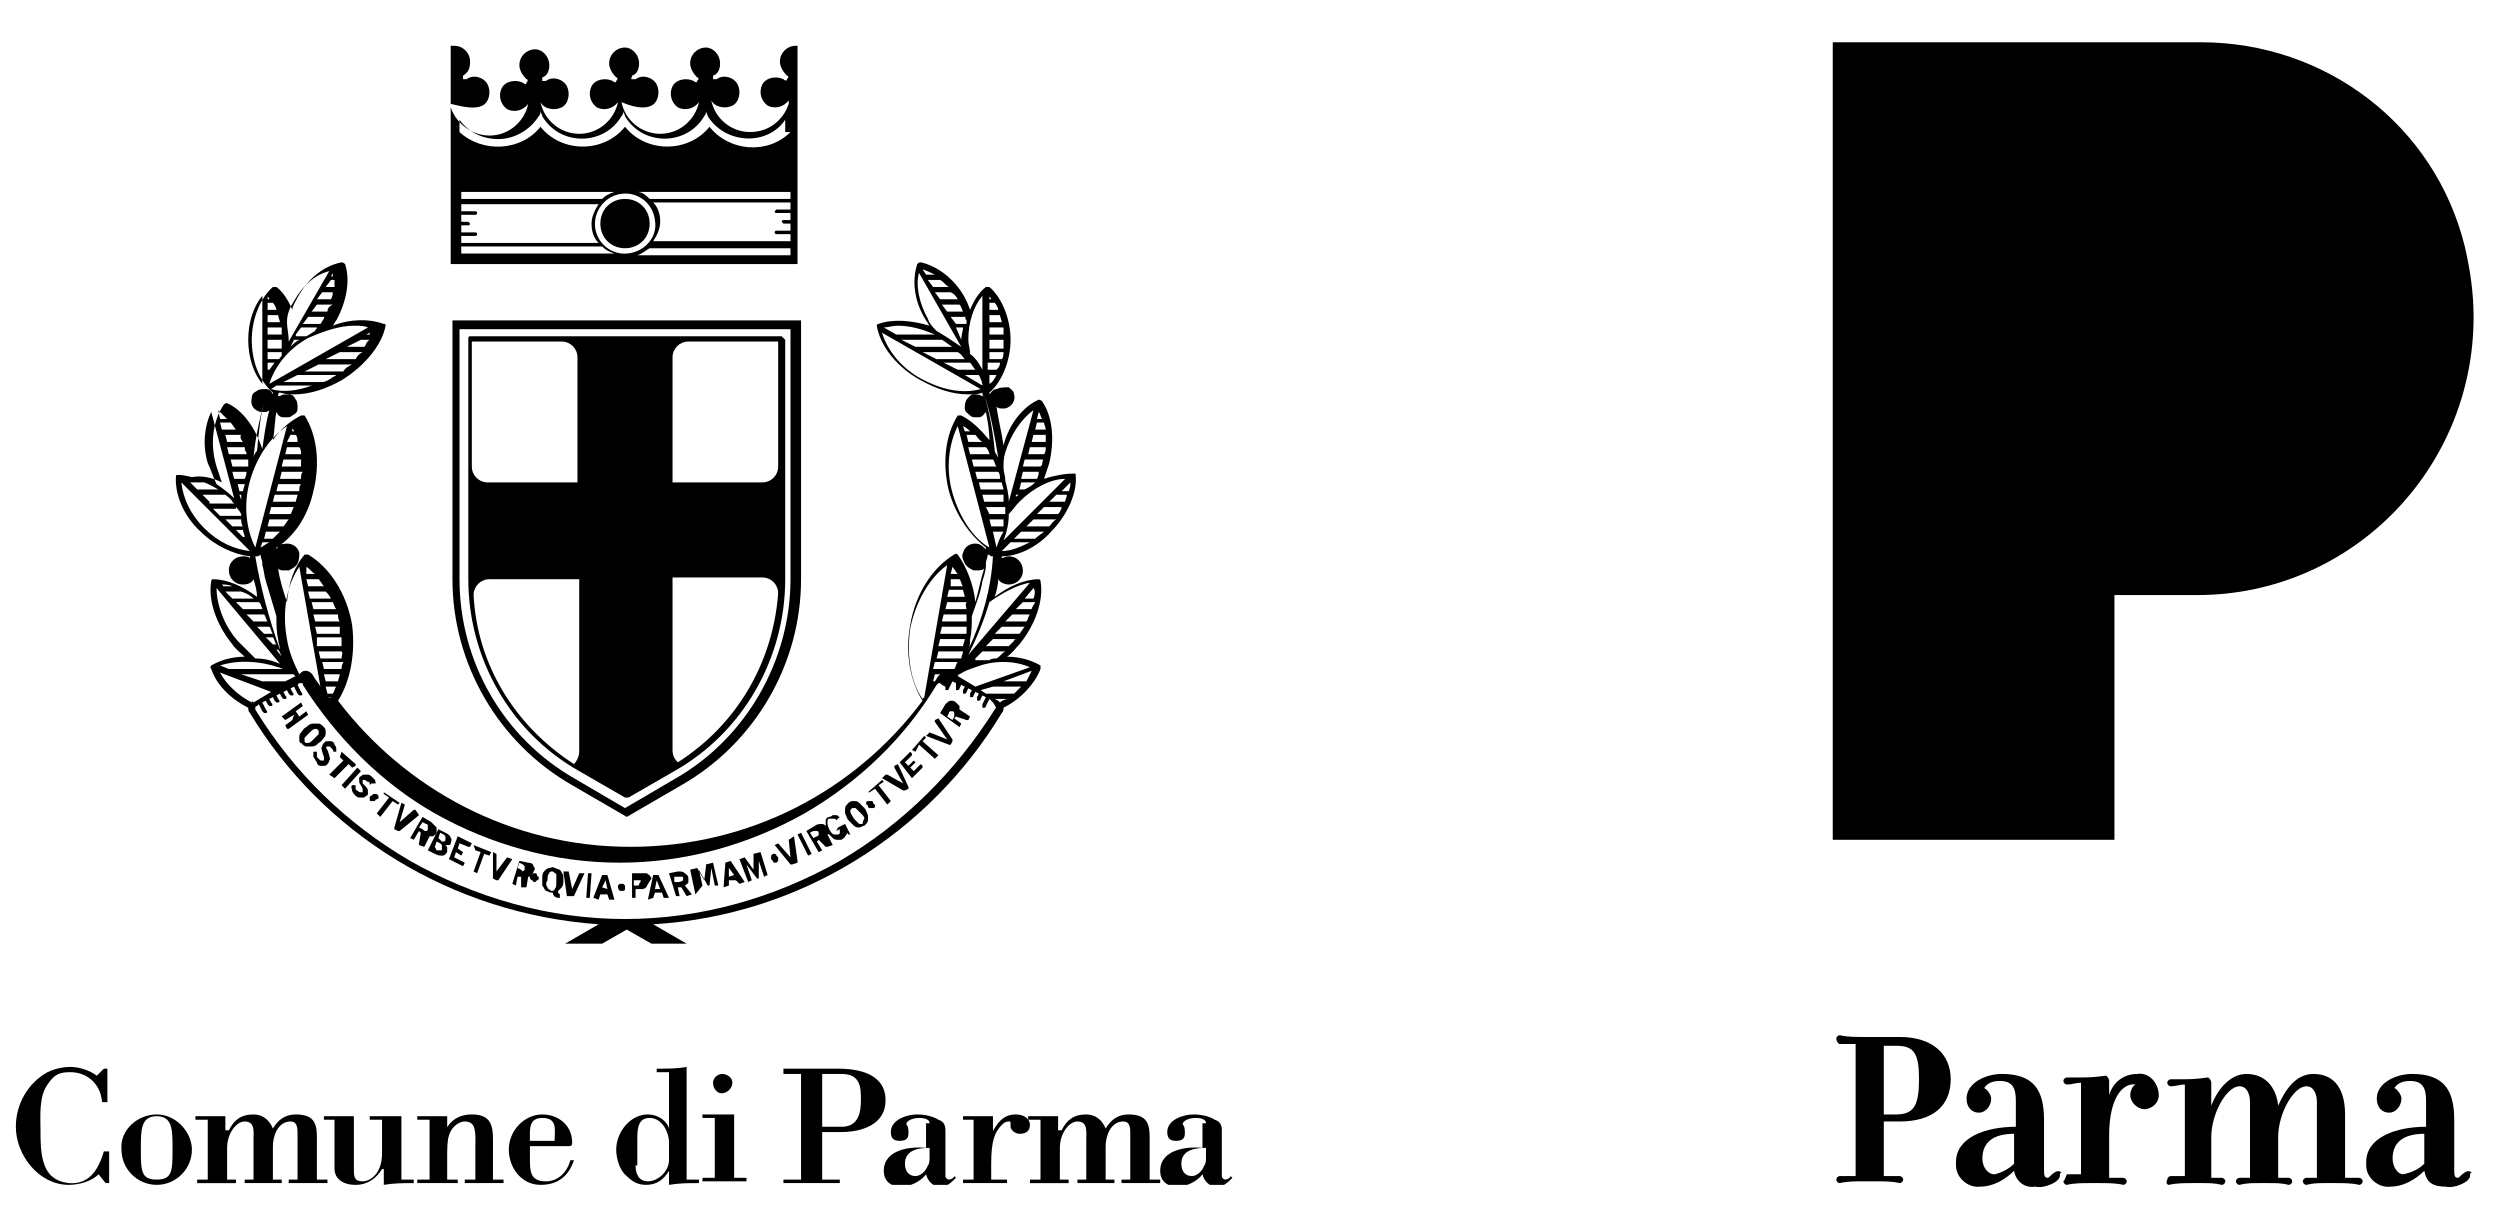 <?xml version="1.0" encoding="utf-8"?>
<!-- Generator: Adobe Illustrator 29.2.1, SVG Export Plug-In . SVG Version: 9.03 Build 55982)  -->
<svg version="1.0" id="Livello_1" xmlns="http://www.w3.org/2000/svg" xmlns:xlink="http://www.w3.org/1999/xlink" x="0px" y="0px"
	 viewBox="0 0 142 68.5" style="enable-background:new 0 0 142 68.5;" xml:space="preserve">
<style type="text/css">
	.st0{clip-path:url(#SVGID_00000111877423171330881620000011671436420270744985_);}
</style>
<g>
	<defs>
		<rect id="SVGID_1_" x="0.9" y="2.6" width="69.2" height="64.7"/>
	</defs>
	<clipPath id="SVGID_00000106864663363895299880000017208036313526119555_">
		<use xlink:href="#SVGID_1_"  style="overflow:visible;"/>
	</clipPath>
	<path style="clip-path:url(#SVGID_00000106864663363895299880000017208036313526119555_);" d="M6.2,65.2v2H6l-0.4-0.5
		c-0.4,0.4-1.1,0.6-1.7,0.6c-1.7,0-3-1.7-3-3.3c0-1.3,0.7-2.5,1.8-3.1c0.4-0.2,0.9-0.3,1.3-0.3c0.5,0,1.1,0.2,1.5,0.5l0.4-0.4h0.2
		v1.9H5.8c-0.1-1.1-0.9-1.7-1.8-1.7c-0.6,0-0.9,0.1-1.3,0.7c-0.5,0.7-0.4,1.8-0.4,2.6c0,0.6,0,1.3,0.2,1.9c0.2,0.6,0.6,1,1.4,1.1
		c1.2,0.1,1.7-0.8,2-1.8H6.2z"/>
	<path style="clip-path:url(#SVGID_00000106864663363895299880000017208036313526119555_);" d="M8.9,63.4c-0.9,0-0.9,0.8-0.9,1.8
		c0,1.3,0,1.8,0.9,1.8s0.9-0.5,0.9-1.8C9.8,64.2,9.8,63.4,8.9,63.4 M8.9,63.3c1.1,0,2,1,2,2c0,1.1-0.9,2-2,2s-2-0.9-2-2
		C6.8,64.2,7.8,63.3,8.9,63.3"/>
	<path style="clip-path:url(#SVGID_00000106864663363895299880000017208036313526119555_);" d="M13,64.2L13,64.2
		c0.3-0.6,0.7-0.9,1.4-0.9c0.5,0,0.9,0.3,1.1,0.8c0.3-0.5,0.7-0.8,1.3-0.8c1.3,0,1.2,0.8,1.2,1.8v1.9h0.6v0.2h-2.2v-0.2h0.5v-2.6
		c0-0.3,0-0.7-0.4-0.7c-0.7,0-1,0.8-1,1.4v1.9H16v0.2h-2.1v-0.2h0.5v-2.3c0-0.4,0.1-1-0.5-1c-0.5,0-1,0.7-1,1.5v1.8h0.5v0.2h-2.2
		v-0.2h0.6v-3.4h-0.7v-0.2c0.5,0,1.1,0,1.7,0V64.2z"/>
	<path style="clip-path:url(#SVGID_00000106864663363895299880000017208036313526119555_);" d="M21.7,66.4L21.7,66.4
		c-0.3,0.5-0.8,0.9-1.5,0.9c-0.9,0-1.2-0.5-1.2-0.9v-2.8h-0.6v-0.2c0.5,0,1.1,0,1.7,0v3c0,0.4,0,0.7,0.5,0.7c0.4,0,1.1-0.4,1.1-1.6
		v-1.9H21v-0.2c0.6,0,1.2,0,1.8,0v3.6h0.7v0.2c-0.6,0-1.1,0-1.7,0.1V66.4z"/>
	<path style="clip-path:url(#SVGID_00000106864663363895299880000017208036313526119555_);" d="M25.3,64.2L25.3,64.2
		c0.3-0.6,0.8-0.9,1.5-0.9c1.3,0,1.2,0.9,1.2,1.9v1.8h0.6v0.2h-2.2v-0.2h0.6v-1.7c0-0.9,0.1-1.6-0.6-1.6c-0.4,0-0.8,0.4-0.9,0.8
		c-0.1,0.3-0.1,0.8-0.1,1.2v1.3h0.6v0.2h-2.3v-0.2h0.7v-3.4h-0.7v-0.2c0.5,0,1.1,0,1.7,0V64.2z"/>
	<path style="clip-path:url(#SVGID_00000106864663363895299880000017208036313526119555_);" d="M31.5,64.8c0-0.6,0.2-1.3-0.7-1.3
		c-0.8,0-0.7,0.7-0.7,1.3H31.5z M30.1,65v0.8c0,0.7,0,1.3,0.9,1.3c0.7,0,1.2-0.5,1.4-1.2h0.2c-0.3,0.9-0.9,1.4-1.9,1.4
		c-1.1,0-1.8-1-1.8-2c0-1.1,0.9-2,1.9-2c0.9,0,1.7,0.6,1.7,1.6c0,0.2-0.1,0.2-0.2,0.2H30.1z"/>
	<path style="clip-path:url(#SVGID_00000106864663363895299880000017208036313526119555_);" d="M36.1,66.2c0,0.5,0.2,0.9,0.7,0.9
		c0.6,0,1.2-0.6,1.2-1.2v-1c0-0.6-0.4-1.4-1.1-1.4c-0.6,0-0.7,0.5-0.7,1.1V66.2z M38,66.5L38,66.5c-0.3,0.5-0.7,0.8-1.3,0.8
		c-0.5,0-0.8-0.2-1.1-0.5c-0.4-0.3-0.6-1-0.6-1.5c0-1,0.8-2,1.8-2c0.6,0,1.1,0.4,1.2,0.8h0v-3.2h-0.7v-0.2c0.6,0,1.2,0,1.7-0.1v6.4
		h0.7v0.2c-0.6,0-1.1,0-1.7,0.1V66.5z"/>
	<path style="clip-path:url(#SVGID_00000106864663363895299880000017208036313526119555_);" d="M41,62.1c-0.3,0-0.5-0.3-0.5-0.6
		c0-0.3,0.3-0.5,0.5-0.5c0.3,0,0.6,0.2,0.6,0.5C41.6,61.8,41.3,62.1,41,62.1 M39.9,67.1v-0.2h0.7v-3.4h-0.7v-0.2c0.6,0,1.2,0,1.8,0
		v3.6h0.7v0.2H39.9z"/>
	<path style="clip-path:url(#SVGID_00000106864663363895299880000017208036313526119555_);" d="M47.8,64c0.9,0,1.1-0.7,1.1-1.5
		c0-0.7,0-1.5-1.1-1.5h-1.1V64H47.8z M44.5,60.7h3.1c1.2,0,2.7,0.3,2.7,1.8c0,1.4-1.4,1.8-2.5,1.8h-1.1v2.7h1v0.2h-3.2v-0.2h1v-6h-1
		V60.7z"/>
	<path style="clip-path:url(#SVGID_00000106864663363895299880000017208036313526119555_);" d="M52.8,65.2c-0.6,0-1.4,0.1-1.4,0.9
		c0,0.4,0.2,0.7,0.6,0.7c0.3,0,0.6-0.3,0.7-0.6c0.1-0.1,0.1-0.3,0.1-0.5V65.2z M52.8,63.8c0-0.3-0.5-0.3-0.6-0.3
		c-0.4,0-0.8,0.2-0.7,0.4c0.1,0.1,0.1,0.3,0.1,0.5c0,0.3-0.2,0.4-0.5,0.4c-0.3,0-0.5-0.1-0.5-0.5c0-0.7,0.9-1,1.5-1
		c0.4,0,0.9,0.1,1.2,0.3c0.3,0.1,0.4,0.3,0.4,0.6v2.6c0,0.1,0.1,0.2,0.2,0.2c0.1,0,0.3-0.1,0.3-0.2l0.1,0.1
		c-0.3,0.3-0.5,0.5-0.9,0.5c-0.4,0-0.7-0.3-0.8-0.7c-0.3,0.4-0.9,0.7-1.4,0.7c-0.6,0-1-0.3-1-0.9c0-1.2,1.5-1.4,2.4-1.3V63.8z"/>
	<path style="clip-path:url(#SVGID_00000106864663363895299880000017208036313526119555_);" d="M56.3,64.4c0.3-0.5,0.6-1.1,1.4-1.1
		c0.4,0,0.8,0.2,0.8,0.6c0,0.4-0.3,0.5-0.6,0.5c-0.2,0-0.5-0.2-0.5-0.4c0,0,0-0.1,0-0.1c0-0.2,0-0.2-0.1-0.2c-0.2,0-0.3,0.1-0.4,0.2
		c-0.4,0.4-0.6,0.9-0.6,2.2v0.9h0.9v0.2h-2.5v-0.2h0.6v-3.4h-0.6v-0.2c0.5,0,1.1,0,1.7,0V64.4z"/>
	<path style="clip-path:url(#SVGID_00000106864663363895299880000017208036313526119555_);" d="M60.3,64.2L60.3,64.2
		c0.3-0.6,0.7-0.9,1.4-0.9c0.5,0,0.9,0.3,1.1,0.8c0.3-0.5,0.7-0.8,1.3-0.8c1.3,0,1.2,0.8,1.2,1.8v1.9h0.6v0.2h-2.2v-0.2h0.5v-2.6
		c0-0.3,0-0.7-0.4-0.7c-0.7,0-1,0.8-1,1.4v1.9h0.5v0.2h-2.1v-0.2h0.5v-2.3c0-0.4,0.1-1-0.5-1c-0.5,0-1,0.7-1,1.5v1.8h0.5v0.2h-2.2
		v-0.2h0.6v-3.4h-0.7v-0.2c0.5,0,1.1,0,1.7,0V64.2z"/>
	<path style="clip-path:url(#SVGID_00000106864663363895299880000017208036313526119555_);" d="M68.5,65.2c-0.6,0-1.4,0.1-1.4,0.9
		c0,0.4,0.2,0.7,0.6,0.7c0.3,0,0.6-0.3,0.7-0.6c0.1-0.1,0.1-0.3,0.1-0.5V65.2z M68.5,63.8c0-0.3-0.5-0.3-0.6-0.3
		c-0.4,0-0.8,0.2-0.7,0.4c0.1,0.1,0.1,0.3,0.1,0.5c0,0.3-0.2,0.4-0.5,0.4c-0.3,0-0.5-0.1-0.5-0.5c0-0.7,0.9-1,1.5-1
		c0.4,0,0.9,0.1,1.2,0.3c0.3,0.1,0.4,0.3,0.4,0.6v2.6c0,0.1,0.1,0.2,0.2,0.2c0.1,0,0.3-0.1,0.3-0.2l0.1,0.1
		c-0.3,0.3-0.5,0.5-0.9,0.5c-0.4,0-0.7-0.3-0.8-0.7c-0.3,0.4-0.9,0.7-1.4,0.7c-0.6,0-1-0.3-1-0.9c0-1.2,1.5-1.4,2.4-1.3V63.8z"/>
	<path style="clip-path:url(#SVGID_00000106864663363895299880000017208036313526119555_);" d="M16.7,40.6
		C16.7,40.6,16.7,40.6,16.7,40.6C16.6,40.6,16.6,40.6,16.7,40.6l-0.5,0.3c0,0,0,0,0,0c0,0,0,0,0,0L16,40.7c0,0,0,0,0,0c0,0,0,0,0,0
		l1.1-0.8c0,0,0,0,0,0l0.1,0.2c0,0,0,0,0,0l-0.4,0.3c0,0,0,0,0,0l0.2,0.3c0,0,0,0,0,0l0.4-0.3c0,0,0,0,0,0l0.1,0.2c0,0,0,0,0,0
		l-1.1,0.8c0,0,0,0-0.1,0l-0.1-0.2c0,0,0,0,0,0c0,0,0,0,0,0l0.4-0.3c0,0,0,0,0,0c0,0,0,0,0,0L16.7,40.6z"/>
	<path style="clip-path:url(#SVGID_00000106864663363895299880000017208036313526119555_);" d="M17.5,42.2c0.1,0,0.2-0.1,0.3-0.2
		c0.1-0.1,0.2-0.2,0.3-0.3c0-0.1,0-0.2,0-0.2c-0.1-0.1-0.1-0.1-0.2-0.1c-0.1,0-0.2,0.1-0.3,0.2c-0.1,0.1-0.2,0.2-0.3,0.3
		c0,0.1,0,0.2,0,0.2C17.3,42.2,17.4,42.2,17.5,42.2 M17,41.9c0-0.1,0-0.2,0.1-0.3c0.1-0.1,0.1-0.2,0.3-0.3c0.1-0.1,0.2-0.2,0.4-0.2
		c0.1,0,0.2,0,0.3,0c0.1,0,0.2,0.1,0.3,0.2c0.1,0.1,0.1,0.2,0.1,0.3c0,0.1,0,0.2-0.1,0.3c-0.1,0.1-0.1,0.2-0.3,0.3
		c-0.1,0.1-0.2,0.2-0.4,0.2c-0.1,0-0.2,0-0.3,0c-0.1,0-0.2-0.1-0.3-0.2C17,42.2,17,42.1,17,41.9"/>
	<path style="clip-path:url(#SVGID_00000106864663363895299880000017208036313526119555_);" d="M18.9,42.6c0,0,0-0.1-0.1-0.1
		c0-0.1-0.1-0.1-0.1-0.1c0,0-0.1,0-0.1,0c-0.1,0-0.1,0.1,0,0.2l0.1,0.3c0,0.1,0.1,0.2,0,0.3c0,0.1-0.1,0.2-0.1,0.2
		c-0.1,0.1-0.1,0.1-0.2,0.1c-0.1,0-0.2,0-0.2,0c-0.1,0-0.2-0.1-0.2-0.2c-0.1-0.1-0.1-0.2-0.2-0.3c0-0.1,0-0.2,0-0.3c0,0,0,0,0,0
		c0,0,0,0,0,0l0.2,0c0,0,0,0,0,0c0,0,0,0,0,0c0,0.1,0,0.1,0,0.2c0,0.1,0,0.1,0.1,0.2c0.1,0.1,0.1,0.1,0.2,0.1c0.1,0,0.1,0,0.1,0
		c0,0,0-0.1,0-0.1c0,0,0-0.1,0-0.1l-0.1-0.3c0-0.1-0.1-0.2,0-0.3c0-0.1,0.1-0.2,0.1-0.2c0.1-0.1,0.1-0.1,0.2-0.1c0.1,0,0.2,0,0.2,0
		c0.1,0,0.2,0.1,0.2,0.2c0.1,0.1,0.1,0.2,0.1,0.2c0,0.1,0,0.2,0,0.2c0,0,0,0,0,0c0,0,0,0,0,0l-0.2,0c0,0,0,0,0,0c0,0,0,0,0,0
		C19,42.7,18.9,42.6,18.9,42.6"/>
	<path style="clip-path:url(#SVGID_00000106864663363895299880000017208036313526119555_);" d="M19.4,42.7
		C19.4,42.7,19.4,42.7,19.4,42.7C19.4,42.7,19.4,42.7,19.4,42.7l0.8,0.7c0,0,0,0,0,0.1L20,43.6c0,0,0,0,0,0l-0.2-0.2c0,0,0,0,0,0
		l-0.8,0.8c0,0,0,0,0,0L18.7,44c0,0,0,0,0,0l0.8-0.8c0,0,0,0,0,0c0,0,0,0,0,0l-0.2-0.2c0,0,0,0,0,0L19.4,42.7z"/>
	<path style="clip-path:url(#SVGID_00000106864663363895299880000017208036313526119555_);" d="M20.5,43.8
		C20.5,43.8,20.5,43.8,20.5,43.8l-0.9,1c0,0,0,0,0,0c0,0,0,0,0,0l-0.2-0.2c0,0,0,0,0,0s0,0,0,0l0.9-1c0,0,0,0,0,0L20.5,43.8z"/>
	<path style="clip-path:url(#SVGID_00000106864663363895299880000017208036313526119555_);" d="M21,44.5c0,0,0-0.1-0.1-0.1
		c-0.1,0-0.1-0.1-0.2-0.1c0,0-0.1,0-0.1,0c0,0.1,0,0.1,0,0.2l0.2,0.2c0.1,0.1,0.1,0.2,0.1,0.3c0,0.1,0,0.2-0.1,0.2
		c-0.1,0.1-0.1,0.1-0.2,0.1c-0.1,0-0.2,0-0.2,0c-0.1,0-0.2-0.1-0.2-0.1c-0.1-0.1-0.2-0.2-0.2-0.3c0-0.1-0.1-0.2,0-0.3c0,0,0,0,0,0
		c0,0,0,0,0,0l0.2,0c0,0,0,0,0,0c0,0,0,0,0,0c0,0.1,0,0.1,0,0.2c0,0.1,0.1,0.1,0.1,0.1c0.1,0.1,0.1,0.1,0.2,0.1c0.1,0,0.1,0,0.1,0
		c0,0,0-0.1,0-0.1c0,0,0-0.1,0-0.1l-0.1-0.2c-0.1-0.1-0.1-0.2-0.1-0.3c0-0.1,0-0.2,0.1-0.2c0.1-0.1,0.1-0.1,0.2-0.1
		c0.1,0,0.2,0,0.2,0c0.1,0,0.2,0.1,0.2,0.1c0.1,0.1,0.1,0.1,0.2,0.2c0,0.1,0.1,0.2,0,0.2c0,0,0,0,0,0c0,0,0,0,0,0l-0.2,0
		c0,0,0,0,0,0c0,0,0,0,0,0C21,44.6,21,44.6,21,44.5"/>
	<path style="clip-path:url(#SVGID_00000106864663363895299880000017208036313526119555_);" d="M21,45.4c0,0,0-0.1,0-0.1
		c0,0,0-0.1,0.1-0.1c0,0,0.1-0.1,0.1-0.1c0,0,0.1,0,0.1,0c0,0,0.1,0,0.1,0c0,0,0.1,0.1,0.1,0.1c0,0,0,0.1,0,0.1c0,0,0,0.1-0.1,0.1
		s-0.1,0.1-0.1,0.1s-0.1,0-0.1,0c0,0-0.1,0-0.1,0C21,45.5,21,45.5,21,45.4"/>
	<path style="clip-path:url(#SVGID_00000106864663363895299880000017208036313526119555_);" d="M21.8,45C21.9,45,21.9,45,21.8,45
		C21.9,45,21.9,45,21.8,45l0.9,0.6c0,0,0,0,0,0l-0.1,0.1c0,0,0,0,0,0l-0.3-0.2c0,0,0,0,0,0l-0.7,0.9c0,0,0,0,0,0l-0.2-0.2
		c0,0,0,0,0,0l0.7-0.9c0,0,0,0,0,0c0,0,0,0,0,0l-0.3-0.2c0,0,0,0,0,0L21.8,45z"/>
	<path style="clip-path:url(#SVGID_00000106864663363895299880000017208036313526119555_);" d="M23.8,46.3
		C23.8,46.3,23.7,46.3,23.8,46.3l-1.1,0.9c0,0,0,0-0.1,0l-0.2-0.1c0,0,0,0,0-0.1l0.4-1.4l0,0c0,0,0,0,0,0c0,0,0,0,0,0l0.2,0.1
		c0,0,0,0,0,0l-0.3,1c0,0,0,0,0,0c0,0,0,0,0,0l0.8-0.7c0,0,0,0,0.1,0L23.8,46.3C23.7,46.3,23.8,46.3,23.8,46.3"/>
	<path style="clip-path:url(#SVGID_00000106864663363895299880000017208036313526119555_);" d="M24.2,47.2c0,0,0.1,0,0.1-0.1
		c0-0.1,0-0.1,0-0.2c0,0,0-0.1-0.1-0.1L24,46.7c0,0,0,0,0,0c0,0,0,0,0,0L23.8,47c0,0,0,0,0,0c0,0,0,0,0,0l0.2,0.1
		C24.1,47.2,24.1,47.2,24.2,47.2 M24.1,48.1C24.1,48.1,24.1,48.1,24.1,48.1C24,48.1,24,48.1,24.1,48.1L23.8,48c0,0,0,0,0-0.1
		l0.1-0.6c0,0,0,0,0,0c0,0,0,0,0,0l-0.1-0.1c0,0,0,0,0,0c0,0,0,0,0,0l-0.3,0.5c0,0,0,0,0,0c0,0,0,0,0,0l-0.2-0.1c0,0,0,0,0,0
		c0,0,0,0,0,0l0.7-1.2c0,0,0,0,0,0l0.5,0.3c0.1,0.1,0.2,0.2,0.3,0.3c0,0.1,0,0.2,0,0.3c0,0.1-0.1,0.1-0.2,0.2c-0.1,0-0.1,0-0.2,0
		c0,0,0,0,0,0L24.1,48.1C24.1,48.1,24.1,48.1,24.1,48.1"/>
	<path style="clip-path:url(#SVGID_00000106864663363895299880000017208036313526119555_);" d="M25.1,47.8c0.1,0,0.1,0,0.1,0
		c0,0,0.1,0,0.1-0.1c0-0.1,0-0.1,0-0.2c0,0-0.1-0.1-0.1-0.1l-0.2-0.1c0,0,0,0,0,0c0,0,0,0,0,0l-0.1,0.3c0,0,0,0,0,0c0,0,0,0,0,0
		L25.1,47.8z M24.8,48.3c0.1,0,0.1,0,0.2,0c0.1,0,0.1,0,0.1-0.1c0-0.1,0-0.1,0-0.2c0,0-0.1-0.1-0.1-0.1l-0.2-0.1c0,0,0,0,0,0
		c0,0,0,0,0,0l-0.1,0.3c0,0,0,0,0,0c0,0,0,0,0,0L24.8,48.3z M24.3,48.3C24.2,48.2,24.2,48.2,24.3,48.3l0.6-1.2c0,0,0,0,0,0
		c0,0,0,0,0,0l0.4,0.2c0.2,0.1,0.3,0.2,0.3,0.3c0.1,0.1,0,0.2,0,0.3c0,0.1-0.1,0.1-0.1,0.1c-0.1,0-0.1,0-0.2,0c0,0,0,0,0,0
		c0,0,0,0,0,0c0.1,0.1,0.1,0.1,0.1,0.2c0,0.1,0,0.1,0,0.2c-0.1,0.1-0.1,0.2-0.3,0.2c-0.1,0-0.2,0-0.4-0.1L24.3,48.3
		C24.3,48.3,24.3,48.3,24.3,48.3"/>
	<path style="clip-path:url(#SVGID_00000106864663363895299880000017208036313526119555_);" d="M26,47.5l0.8,0.4c0,0,0,0,0,0
		l-0.1,0.2c0,0,0,0-0.1,0l-0.5-0.2c0,0,0,0,0,0L26,48.2c0,0,0,0,0,0l0.3,0.2c0,0,0,0,0,0l-0.1,0.2c0,0,0,0,0,0l-0.3-0.2c0,0,0,0,0,0
		l-0.1,0.3c0,0,0,0,0,0c0,0,0,0,0,0l0.6,0.3c0,0,0,0,0,0l-0.1,0.2c0,0,0,0,0,0l-0.8-0.4c0,0,0,0,0,0c0,0,0,0,0,0L26,47.5
		C26,47.5,26,47.5,26,47.5"/>
	<path style="clip-path:url(#SVGID_00000106864663363895299880000017208036313526119555_);" d="M26.9,48C26.9,48,26.9,48,26.9,48
		C26.9,48,26.9,48,26.9,48l1,0.4c0,0,0,0,0,0l-0.1,0.2c0,0,0,0,0,0l-0.3-0.1c0,0,0,0,0,0l-0.4,1.1c0,0,0,0,0,0l-0.2-0.1c0,0,0,0,0,0
		l0.4-1.1c0,0,0,0,0,0c0,0,0,0,0,0l-0.3-0.1c0,0,0,0,0,0L26.9,48z"/>
	<path style="clip-path:url(#SVGID_00000106864663363895299880000017208036313526119555_);" d="M29.1,48.8
		C29.1,48.8,29.1,48.8,29.1,48.8l-0.8,1.2c0,0,0,0-0.1,0L28,49.9c0,0,0,0,0-0.1l0-1.4l0,0c0,0,0,0,0,0c0,0,0,0,0,0l0.2,0.1
		c0,0,0,0,0,0l0,1c0,0,0,0,0,0c0,0,0,0,0,0l0.6-0.8c0,0,0,0,0,0L29.1,48.8C29.1,48.7,29.1,48.7,29.1,48.8"/>
	<path style="clip-path:url(#SVGID_00000106864663363895299880000017208036313526119555_);" d="M29.7,49.5c0,0,0.1-0.1,0.1-0.1
		c0-0.1,0-0.1,0-0.2c0,0-0.1-0.1-0.1-0.1l-0.2-0.1c0,0,0,0,0,0c0,0,0,0,0,0l-0.1,0.3c0,0,0,0,0,0c0,0,0,0,0,0l0.2,0.1
		C29.7,49.5,29.7,49.5,29.7,49.5 M29.9,50.4C29.9,50.4,29.9,50.4,29.9,50.4C29.9,50.4,29.8,50.4,29.9,50.4l-0.3,0c0,0,0,0,0,0l0-0.6
		c0,0,0,0,0,0c0,0,0,0,0,0l-0.2,0c0,0,0,0,0,0c0,0,0,0,0,0l-0.1,0.5c0,0,0,0,0,0c0,0,0,0,0,0l-0.2-0.1c0,0,0,0,0,0s0,0,0,0l0.4-1.3
		c0,0,0,0,0,0l0.5,0.1c0.2,0,0.3,0.1,0.3,0.2c0.1,0.1,0.1,0.2,0,0.3c0,0.1-0.1,0.2-0.1,0.2c-0.1,0.1-0.1,0.1-0.2,0.1c0,0,0,0,0,0
		L29.9,50.4C29.9,50.4,29.9,50.4,29.9,50.4"/>
	<path style="clip-path:url(#SVGID_00000106864663363895299880000017208036313526119555_);" d="M30.2,50c0,0-0.1-0.1-0.1-0.1
		c0,0,0-0.1,0-0.1s0-0.1,0.1-0.1c0,0,0.1-0.1,0.1-0.1c0,0,0.1,0,0.1,0c0,0,0.1,0,0.1,0.1c0,0,0,0.1,0.1,0.1c0,0,0,0.1,0,0.1
		c0,0,0,0.1-0.1,0.1c0,0-0.1,0.1-0.1,0.1c0,0-0.1,0-0.1,0C30.3,50.1,30.3,50,30.2,50"/>
	<path style="clip-path:url(#SVGID_00000106864663363895299880000017208036313526119555_);" d="M31.1,50.4c0,0.1,0.1,0.1,0.2,0.2
		c0.1,0,0.2,0,0.2-0.1c0.1-0.1,0.1-0.2,0.1-0.4c0-0.2,0-0.3,0-0.4c0-0.1-0.1-0.1-0.2-0.2c-0.1,0-0.2,0-0.2,0.1
		c-0.1,0.1-0.1,0.2-0.1,0.4C31,50.1,31,50.3,31.1,50.4 M30.9,49.5c0.1-0.1,0.2-0.2,0.3-0.2c0.1,0,0.2-0.1,0.3,0
		c0.1,0,0.2,0.1,0.3,0.1c0.1,0.1,0.1,0.2,0.2,0.3c0,0.1,0,0.3,0,0.4c0,0.3-0.2,0.4-0.3,0.5c0,0,0,0,0,0c0,0,0,0,0,0.1
		c0,0,0.1,0.1,0.1,0.1c0,0,0,0,0,0l0,0.2c0,0,0,0,0,0c0,0,0,0-0.1,0c-0.1,0-0.3-0.1-0.3-0.3c0,0,0,0,0,0c0,0-0.1,0-0.1,0
		c-0.1,0-0.2-0.1-0.3-0.1c-0.1-0.1-0.1-0.2-0.2-0.3c0-0.1,0-0.3,0-0.4C30.8,49.8,30.8,49.6,30.9,49.5"/>
	<path style="clip-path:url(#SVGID_00000106864663363895299880000017208036313526119555_);" d="M33.2,49.6
		C33.2,49.6,33.2,49.6,33.2,49.6l-0.6,1.3c0,0,0,0-0.1,0l-0.2,0c0,0,0,0-0.1,0l-0.2-1.4l0,0c0,0,0,0,0,0c0,0,0,0,0,0l0.3,0
		c0,0,0,0,0,0l0.2,1c0,0,0,0,0,0c0,0,0,0,0,0l0.4-0.9c0,0,0,0,0,0L33.2,49.6C33.2,49.6,33.2,49.6,33.2,49.6"/>
	<path style="clip-path:url(#SVGID_00000106864663363895299880000017208036313526119555_);" d="M33.6,49.6
		C33.7,49.6,33.7,49.6,33.6,49.6L33.5,51c0,0,0,0,0,0c0,0,0,0,0,0l-0.2,0c0,0,0,0,0,0c0,0,0,0,0,0l0.1-1.4c0,0,0,0,0,0L33.6,49.6z"
		/>
	<path style="clip-path:url(#SVGID_00000106864663363895299880000017208036313526119555_);" d="M34.5,50.5
		C34.5,50.5,34.5,50.5,34.5,50.5C34.5,50.5,34.5,50.5,34.5,50.5L34.4,50c0,0,0,0,0,0c0,0,0,0,0,0l-0.2,0.4c0,0,0,0,0,0c0,0,0,0,0,0
		L34.5,50.5z M33.7,51C33.7,51,33.7,51,33.7,51l0.5-1.3c0,0,0,0,0,0c0,0,0,0,0,0l0.3,0c0,0,0,0,0,0c0,0,0,0,0,0l0.4,1.4c0,0,0,0,0,0
		c0,0,0,0,0,0c0,0,0,0,0,0l-0.3,0c0,0,0,0,0,0l-0.1-0.3c0,0,0,0,0,0c0,0,0,0,0,0l-0.4,0c0,0,0,0,0,0L34,51.1c0,0,0,0,0,0L33.7,51
		C33.7,51.1,33.7,51.1,33.7,51"/>
	<path style="clip-path:url(#SVGID_00000106864663363895299880000017208036313526119555_);" d="M35.2,50.6
		C35.2,50.6,35.1,50.6,35.2,50.6c-0.1-0.1-0.1-0.2-0.1-0.2c0,0,0-0.1,0-0.1c0,0,0.1-0.1,0.1-0.1c0,0,0.1,0,0.1,0c0,0,0.1,0,0.1,0
		c0,0,0.1,0.1,0.1,0.1c0,0,0,0.1,0,0.1c0,0,0,0.1,0,0.1c0,0,0,0.1-0.1,0.1c0,0-0.1,0-0.1,0C35.3,50.6,35.2,50.6,35.2,50.6"/>
	<path style="clip-path:url(#SVGID_00000106864663363895299880000017208036313526119555_);" d="M36.4,50c0,0-0.1,0-0.2,0l-0.2,0
		c0,0,0,0,0,0c0,0,0,0,0,0l0,0.3c0,0,0,0,0,0c0,0,0,0,0,0l0.2,0c0.1,0,0.1,0,0.1-0.1c0,0,0.1-0.1,0.1-0.2C36.5,50,36.4,50,36.4,50
		 M36.7,50.4c-0.1,0.1-0.2,0.1-0.3,0.1l-0.3,0c0,0,0,0,0,0l0,0.5c0,0,0,0,0,0l-0.2,0c0,0,0,0,0,0c0,0,0,0,0,0l0-1.4c0,0,0,0,0,0
		l0.5,0c0.1,0,0.2,0,0.3,0c0.1,0,0.1,0.1,0.2,0.1c0,0.1,0.1,0.1,0.1,0.2C36.8,50.2,36.7,50.4,36.7,50.4"/>
	<path style="clip-path:url(#SVGID_00000106864663363895299880000017208036313526119555_);" d="M37.5,50.5
		C37.5,50.5,37.5,50.4,37.5,50.5C37.5,50.4,37.5,50.4,37.5,50.5L37.3,50c0,0,0,0,0,0c0,0,0,0,0,0l-0.1,0.5c0,0,0,0,0,0c0,0,0,0,0,0
		L37.5,50.5z M36.8,51.1C36.8,51.1,36.8,51.1,36.8,51.1l0.3-1.4c0,0,0,0,0,0c0,0,0,0,0,0l0.3,0c0,0,0,0,0,0c0,0,0,0,0,0L38,51
		c0,0,0,0,0,0c0,0,0,0,0,0c0,0,0,0,0,0l-0.3,0c0,0,0,0,0,0l-0.1-0.3c0,0,0,0,0,0c0,0,0,0,0,0l-0.4,0c0,0,0,0,0,0l-0.1,0.3
		c0,0,0,0,0,0L36.8,51.1C36.8,51.1,36.8,51.1,36.8,51.1"/>
	<path style="clip-path:url(#SVGID_00000106864663363895299880000017208036313526119555_);" d="M38.8,50c0,0,0-0.1,0-0.1
		c0-0.1,0-0.1-0.1-0.1c0,0-0.1,0-0.2,0l-0.2,0c0,0,0,0,0,0c0,0,0,0,0,0l0,0.3c0,0,0,0,0,0c0,0,0,0,0,0l0.2,0
		C38.7,50.1,38.8,50,38.8,50 M39.3,50.8C39.3,50.8,39.3,50.8,39.3,50.8C39.3,50.8,39.3,50.8,39.3,50.8L39,50.9c0,0,0,0,0,0l-0.3-0.5
		c0,0,0,0,0,0c0,0,0,0,0,0l-0.2,0c0,0,0,0,0,0s0,0,0,0l0.1,0.5c0,0,0,0,0,0c0,0,0,0,0,0l-0.2,0c0,0,0,0,0,0c0,0,0,0,0,0L38,49.6
		c0,0,0,0,0,0l0.5-0.1c0.2,0,0.3,0,0.4,0.1c0.1,0.1,0.2,0.1,0.2,0.3c0,0.1,0,0.2,0,0.2c0,0.1-0.1,0.1-0.2,0.2c0,0,0,0,0,0L39.3,50.8
		C39.3,50.8,39.3,50.8,39.3,50.8"/>
	<path style="clip-path:url(#SVGID_00000106864663363895299880000017208036313526119555_);" d="M39.5,50.8
		C39.5,50.8,39.5,50.8,39.5,50.8l-0.3-1.4c0,0,0,0,0,0l0.4-0.1c0,0,0,0,0,0c0,0,0,0,0,0l0.4,0.7c0,0,0,0,0,0c0,0,0,0,0,0l0.1-0.8
		c0,0,0,0,0-0.1l0.4-0.1c0,0,0,0,0,0l0.3,1.3c0,0,0,0,0,0c0,0,0,0,0,0l-0.2,0c0,0,0,0,0,0c0,0,0,0,0,0l-0.2-1c0,0,0,0,0,0
		c0,0,0,0,0,0l-0.1,1c0,0,0,0,0,0l-0.1,0c0,0,0,0,0,0l-0.5-0.9c0,0,0,0,0,0c0,0,0,0,0,0l0.2,0.9c0,0,0,0,0,0c0,0,0,0,0,0L39.5,50.8
		C39.5,50.8,39.5,50.8,39.5,50.8"/>
	<path style="clip-path:url(#SVGID_00000106864663363895299880000017208036313526119555_);" d="M41.7,49.7
		C41.7,49.7,41.7,49.7,41.7,49.7C41.7,49.7,41.7,49.7,41.7,49.7l-0.3-0.4c0,0,0,0,0,0c0,0,0,0,0,0l0,0.5c0,0,0,0,0,0c0,0,0,0,0,0
		L41.7,49.7z M41.1,50.4C41.1,50.4,41.1,50.4,41.1,50.4l0.1-1.4c0,0,0,0,0,0c0,0,0,0,0,0l0.3-0.1c0,0,0,0,0,0s0,0,0,0l0.8,1.2
		c0,0,0,0,0,0c0,0,0,0,0,0c0,0,0,0,0,0L42,50.2c0,0,0,0,0,0L41.8,50c0,0,0,0,0,0c0,0,0,0,0,0L41.4,50c0,0,0,0,0,0l0,0.3c0,0,0,0,0,0
		L41.1,50.4C41.1,50.5,41.1,50.5,41.1,50.4"/>
	<path style="clip-path:url(#SVGID_00000106864663363895299880000017208036313526119555_);" d="M42.5,50.1
		C42.5,50.1,42.5,50.1,42.5,50.1l-0.5-1.3c0,0,0,0,0,0l0.3-0.1c0,0,0,0,0,0c0,0,0,0,0,0l0.5,0.7c0,0,0,0,0,0c0,0,0,0,0,0l0-0.8
		c0,0,0,0,0-0.1l0.4-0.1c0,0,0,0,0,0l0.4,1.3c0,0,0,0,0,0c0,0,0,0,0,0l-0.2,0.1c0,0,0,0,0,0c0,0,0,0,0,0l-0.3-0.9c0,0,0,0,0,0
		c0,0,0,0,0,0l0,1c0,0,0,0,0,0l-0.1,0c0,0,0,0,0,0l-0.6-0.8c0,0,0,0,0,0c0,0,0,0,0,0l0.3,0.9c0,0,0,0,0,0c0,0,0,0,0,0L42.5,50.1
		C42.5,50.1,42.5,50.1,42.5,50.1"/>
	<path style="clip-path:url(#SVGID_00000106864663363895299880000017208036313526119555_);" d="M44,49c0,0-0.1,0-0.1-0.1
		c0,0-0.1-0.1-0.1-0.1c0,0,0-0.1,0-0.1c0,0,0-0.1,0-0.1c0,0,0.1-0.1,0.1-0.1c0,0,0.1,0,0.1,0c0,0,0.1,0,0.1,0.1c0,0,0.1,0.1,0.1,0.1
		c0,0,0,0.1,0,0.1c0,0,0,0.1,0,0.1c0,0-0.1,0.1-0.1,0.1C44,49,44,49,44,49"/>
	<path style="clip-path:url(#SVGID_00000106864663363895299880000017208036313526119555_);" d="M45.1,47.5
		C45.1,47.5,45.1,47.6,45.1,47.5l0.2,1.4c0,0,0,0,0,0.1L45,49.1c0,0,0,0-0.1,0L44,48l0,0c0,0,0,0,0,0c0,0,0,0,0,0l0.2-0.1
		c0,0,0,0,0,0l0.7,0.8c0,0,0,0,0,0c0,0,0,0,0,0l-0.1-1c0,0,0,0,0,0L45.1,47.5C45.1,47.5,45.1,47.5,45.1,47.5"/>
	<path style="clip-path:url(#SVGID_00000106864663363895299880000017208036313526119555_);" d="M45.5,47.3
		C45.5,47.3,45.5,47.3,45.5,47.3l0.6,1.2c0,0,0,0,0,0c0,0,0,0,0,0l-0.2,0.1c0,0,0,0,0,0c0,0,0,0,0,0l-0.6-1.2c0,0,0,0,0,0L45.5,47.3
		z"/>
	<path style="clip-path:url(#SVGID_00000106864663363895299880000017208036313526119555_);" d="M46.5,47.4c0,0,0-0.1,0-0.1
		c0-0.1-0.1-0.1-0.1-0.1c0,0-0.1,0-0.2,0l-0.2,0.1c0,0,0,0,0,0c0,0,0,0,0,0l0.2,0.3c0,0,0,0,0,0c0,0,0,0,0,0l0.2-0.1
		C46.5,47.5,46.5,47.4,46.5,47.4 M47.3,48C47.3,48,47.3,48,47.3,48C47.3,48,47.3,48,47.3,48L47,48.1c0,0,0,0-0.1,0l-0.4-0.4
		c0,0,0,0,0,0c0,0,0,0,0,0l-0.1,0.1c0,0,0,0,0,0c0,0,0,0,0,0l0.3,0.5c0,0,0,0,0,0c0,0,0,0,0,0l-0.2,0.1c0,0,0,0,0,0c0,0,0,0,0,0
		l-0.7-1.2c0,0,0,0,0,0l0.5-0.3c0.1-0.1,0.3-0.1,0.4-0.1c0.1,0,0.2,0.1,0.3,0.2c0,0.1,0.1,0.2,0.1,0.2c0,0.1,0,0.2-0.1,0.2
		c0,0,0,0,0,0L47.3,48C47.3,48,47.3,48,47.3,48"/>
	<path style="clip-path:url(#SVGID_00000106864663363895299880000017208036313526119555_);" d="M47.6,47.7c-0.1,0-0.2,0-0.3-0.1
		c-0.1-0.1-0.2-0.2-0.3-0.3c-0.1-0.1-0.1-0.3-0.1-0.4c0-0.1,0-0.2,0-0.3c0-0.1,0.1-0.2,0.2-0.2c0.1,0,0.2-0.1,0.2-0.1
		c0.1,0,0.2,0,0.2,0c0.1,0,0.1,0.1,0.2,0.1c0,0,0,0,0,0c0,0,0,0,0,0l-0.2,0.2c0,0,0,0,0,0c0,0,0,0,0,0c0-0.1-0.1-0.1-0.2-0.1
		c-0.1,0-0.1,0-0.2,0c-0.1,0-0.1,0.1-0.1,0.2c0,0.1,0,0.2,0.1,0.4c0.1,0.2,0.2,0.3,0.3,0.3c0.1,0,0.2,0,0.2,0c0.1,0,0.1-0.1,0.1-0.1
		c0-0.1,0-0.1,0-0.2l0,0c0,0,0,0,0,0c0,0,0,0,0,0l-0.2,0.1c0,0,0,0,0,0c0,0,0,0,0,0L47.6,47c0,0,0,0,0,0l0.4-0.2c0,0,0,0,0,0
		c0,0,0,0,0,0l0.3,0.6c0,0,0,0,0,0c0,0,0,0,0,0l0,0c0,0,0,0-0.1,0l-0.1-0.1c0,0,0,0,0,0c0,0.1,0,0.1-0.1,0.2c0,0.1-0.1,0.1-0.2,0.2
		C47.8,47.7,47.7,47.7,47.6,47.7"/>
	<path style="clip-path:url(#SVGID_00000106864663363895299880000017208036313526119555_);" d="M49.1,46.5c0-0.1-0.1-0.2-0.2-0.3
		c-0.1-0.1-0.2-0.2-0.3-0.3c-0.1,0-0.2,0-0.2,0c-0.1,0.1-0.1,0.1-0.1,0.2c0,0.1,0.1,0.2,0.2,0.4c0.1,0.1,0.2,0.2,0.3,0.3
		c0.1,0,0.2,0,0.2,0C49,46.6,49.1,46.5,49.1,46.5 M48.8,47c-0.1,0-0.2,0-0.3-0.1c-0.1-0.1-0.2-0.2-0.3-0.3c-0.1-0.1-0.1-0.2-0.2-0.4
		c0-0.1,0-0.2,0-0.3c0-0.1,0.1-0.2,0.2-0.3c0.1-0.1,0.2-0.1,0.3-0.1c0.1,0,0.2,0,0.3,0.1c0.1,0.1,0.2,0.2,0.3,0.3
		c0.1,0.1,0.1,0.2,0.2,0.4c0,0.1,0,0.2,0,0.3c0,0.1-0.1,0.2-0.2,0.3C49,46.9,48.9,47,48.8,47"/>
	<path style="clip-path:url(#SVGID_00000106864663363895299880000017208036313526119555_);" d="M49.5,45.9c0,0-0.1,0-0.1,0
		c0,0-0.1,0-0.1-0.1c0,0,0-0.1-0.1-0.1c0,0,0-0.1,0-0.1c0,0,0-0.1,0.1-0.1c0,0,0.1,0,0.1,0c0,0,0.1,0,0.1,0c0,0,0.1,0,0.1,0.1
		c0,0,0,0.1,0.1,0.1c0,0,0,0.1,0,0.1c0,0,0,0.1-0.1,0.1S49.5,45.9,49.5,45.9"/>
	<path style="clip-path:url(#SVGID_00000106864663363895299880000017208036313526119555_);" d="M49.3,45C49.2,45,49.2,45,49.3,45
		C49.2,44.9,49.2,44.9,49.3,45l0.8-0.7c0,0,0,0,0,0l0.1,0.1c0,0,0,0,0,0l-0.3,0.2c0,0,0,0,0,0l0.7,0.9c0,0,0,0,0,0l-0.2,0.2
		c0,0,0,0,0,0l-0.7-0.9c0,0,0,0,0,0c0,0,0,0,0,0l-0.3,0.2c0,0,0,0,0,0L49.3,45z"/>
	<path style="clip-path:url(#SVGID_00000106864663363895299880000017208036313526119555_);" d="M51,43.4C51,43.4,51,43.4,51,43.4
		l0.6,1.3c0,0,0,0,0,0.1l-0.2,0.1c0,0,0,0-0.1,0l-1.2-0.7l0,0c0,0,0,0,0,0c0,0,0,0,0,0l0.2-0.2c0,0,0,0,0.1,0l0.9,0.5c0,0,0,0,0,0
		c0,0,0,0,0,0l-0.5-0.9c0,0,0,0,0-0.1L51,43.4C51,43.4,51,43.4,51,43.4"/>
	<path style="clip-path:url(#SVGID_00000106864663363895299880000017208036313526119555_);" d="M51.1,43.3l0.6-0.6c0,0,0,0,0,0
		l0.1,0.1c0,0,0,0,0,0.1l-0.4,0.4c0,0,0,0,0,0l0.2,0.2c0,0,0,0,0,0l0.3-0.3c0,0,0,0,0,0l0.1,0.1c0,0,0,0,0,0l-0.3,0.3c0,0,0,0,0,0
		l0.2,0.2c0,0,0,0,0,0c0,0,0,0,0,0l0.4-0.4c0,0,0,0,0,0l0.1,0.1c0,0,0,0,0,0.1l-0.6,0.6c0,0,0,0,0,0c0,0,0,0,0,0L51.1,43.3
		C51.1,43.3,51.1,43.3,51.1,43.3"/>
	<path style="clip-path:url(#SVGID_00000106864663363895299880000017208036313526119555_);" d="M51.8,42.6
		C51.8,42.6,51.8,42.6,51.8,42.6C51.8,42.6,51.8,42.6,51.8,42.6l0.7-0.8c0,0,0,0,0,0l0.1,0.1c0,0,0,0,0,0l-0.2,0.2c0,0,0,0,0,0
		l0.9,0.8c0,0,0,0,0,0l-0.2,0.2c0,0,0,0,0,0l-0.9-0.8c0,0,0,0,0,0c0,0,0,0,0,0L52,42.7c0,0,0,0,0,0L51.8,42.6z"/>
	<path style="clip-path:url(#SVGID_00000106864663363895299880000017208036313526119555_);" d="M53.3,40.8
		C53.3,40.8,53.3,40.8,53.3,40.8l0.8,1.2c0,0,0,0,0,0.1L54,42.3c0,0,0,0-0.1,0l-1.3-0.5l0,0c0,0,0,0,0,0c0,0,0,0,0,0l0.2-0.2
		c0,0,0,0,0,0l1,0.4c0,0,0,0,0,0c0,0,0,0,0,0L53.1,41c0,0,0,0,0-0.1L53.3,40.8C53.3,40.8,53.3,40.8,53.3,40.8"/>
	<path style="clip-path:url(#SVGID_00000106864663363895299880000017208036313526119555_);" d="M54.2,40.5c0,0,0-0.1-0.1-0.1
		c-0.1,0-0.1,0-0.1,0c0,0-0.1,0-0.1,0.1l-0.1,0.2c0,0,0,0,0,0c0,0,0,0,0,0l0.3,0.2c0,0,0,0,0,0c0,0,0,0,0,0l0.1-0.2
		C54.2,40.6,54.2,40.5,54.2,40.5 M55.1,40.7C55.1,40.7,55.1,40.7,55.1,40.7C55.1,40.7,55.1,40.7,55.1,40.7L55,40.9c0,0,0,0-0.1,0
		l-0.6-0.2c0,0,0,0,0,0c0,0,0,0,0,0l-0.1,0.1c0,0,0,0,0,0c0,0,0,0,0,0l0.4,0.3c0,0,0,0,0,0c0,0,0,0,0,0l-0.1,0.2c0,0,0,0,0,0
		c0,0,0,0,0,0l-1.1-0.8c0,0,0,0,0,0l0.3-0.5c0.1-0.1,0.2-0.2,0.3-0.2c0.1,0,0.2,0,0.3,0.1c0.1,0.1,0.1,0.1,0.2,0.2
		c0,0.1,0,0.2,0,0.2c0,0,0,0,0,0L55.1,40.7C55.1,40.6,55.1,40.7,55.1,40.7"/>
	<path style="clip-path:url(#SVGID_00000106864663363895299880000017208036313526119555_);" d="M45.4,18.2H25.7v14.7
		c0,4.8,2.6,9.3,6.8,11.7l3.1,1.8l3.1-1.8c4.2-2.4,6.8-6.9,6.8-11.7V18.2z M44.9,18.7v14.2c0,4.6-2.5,9-6.5,11.3l-2.9,1.7l-2.9-1.7
		c-4-2.3-6.5-6.6-6.5-11.3V18.7H44.9z"/>
	<path style="clip-path:url(#SVGID_00000106864663363895299880000017208036313526119555_);" d="M38.5,43.3c-0.2-0.2-0.3-0.4-0.3-0.7
		v-9.8h5.1c0,0,0,0,0,0c0.5,0,0.9,0.4,0.9,0.9C43.9,37.7,41.8,41.2,38.5,43.3 M26.9,33.8c0-0.5,0.4-0.9,0.9-0.9c0,0,0,0,0,0h5.1v9.8
		c0,0.2-0.1,0.5-0.3,0.7C29.2,41.2,27.1,37.7,26.9,33.8 M26.8,19.4h5.1c0.5,0,0.9,0.4,0.9,0.9v7.1h-5.1c0,0,0,0,0,0
		c-0.5,0-0.9-0.4-0.9-0.9V19.4z M44.2,26.5c0,0.5-0.4,0.9-0.9,0.9c0,0,0,0,0,0h-5.1v-7.1c0-0.5,0.4-0.9,0.9-0.9h5.1V26.5z
		 M44.4,19.1H26.7c-0.1,0-0.1,0.1-0.1,0.1v13.7c0,4.5,2.4,8.7,6.3,10.9l2.6,1.5c0,0,0,0,0.1,0s0,0,0.1,0l2.6-1.5
		c3.9-2.2,6.3-6.4,6.3-10.9V19.3C44.5,19.2,44.4,19.1,44.4,19.1"/>
	<path style="clip-path:url(#SVGID_00000106864663363895299880000017208036313526119555_);" d="M56.6,31.1l-0.2-0.9h0.6
		C56.8,30.5,56.7,30.8,56.6,31.1 M55,36.9c0.1-0.2,0.1-0.4,0.1-0.6c0.1-0.4,0.1-0.9,0.1-1.3c0.2-0.6,0.5-1.3,0.6-2
		c0.1-0.3,0.2-0.6,0.2-0.9c0,0,0,0,0,0c0,0,0-0.1,0-0.1c0-0.2,0.1-0.3,0.1-0.5c0.1,0,0.2,0.1,0.2,0.1c0,0,0,0,0,0c0,0,0,0,0,0
		c0,0,0,0,0,0c0,0,0,0,0,0c0,0,0,0,0,0c0,0,0,0,0,0c0,0,0,0,0,0c0,0,0,0,0,0c0,0,0,0,0,0h0c0,0,0.1,0,0.1,0
		C56.3,33.4,55.8,35.2,55,36.9 M58.5,33.1l-3.5,4.1c0.5-1,0.9-2,1.2-3C56.9,33.7,57.8,33.2,58.5,33.1 M58.7,34h-0.5l0.5-0.6
		C58.8,33.5,58.8,33.8,58.7,34 M58.6,34.6h-0.9l0.4-0.4h0.7C58.7,34.4,58.6,34.5,58.6,34.6 M58.3,35.3h-1.2l0.4-0.4h1
		C58.4,35,58.4,35.2,58.3,35.3 M57.9,36h-1.4l0.4-0.4h1.3C58.1,35.7,58,35.9,57.9,36 M57.6,36.4c-0.1,0.1-0.2,0.2-0.3,0.3H56
		l0.4-0.4h1.4C57.7,36.3,57.6,36.3,57.6,36.4 M55.4,37.4l0.4-0.4h1.3c-0.2,0.1-0.3,0.3-0.5,0.4c-0.1,0-0.3,0-0.4,0.1H55.4z
		 M58.5,37.9L55.4,39l-1-0.6c0,0,0-0.1,0.1-0.1c0.3-0.2,0.6-0.3,0.9-0.4C56.4,37.5,57.6,37.5,58.5,37.9 M58.3,38.7H57l1.6-0.6
		C58.5,38.3,58.4,38.5,58.3,38.7 M57.6,39.4H56l-0.3-0.2l0.7-0.2H58C57.9,39.1,57.7,39.3,57.6,39.4 M56.8,39.9c0,0-0.1-0.1-0.1-0.1
		l-0.2-0.1h0.8C57.1,39.7,56.9,39.8,56.8,39.9 M56.5,40.3c-2.2,3.5-5.2,6.5-8.8,8.6c-3.7,2.1-7.9,3.3-12.2,3.3S27,51,23.3,48.9
		c-3.6-2.1-6.6-5-8.8-8.6c0,0,0-0.1,0-0.1c0,0,0-0.1,0.1-0.1l0.1-0.1l0.2,0.4c0,0,0.1,0.1,0.1,0.1c0,0,0,0,0.1,0
		c0.1,0,0.1-0.1,0-0.2l-0.2-0.4l0.2-0.1l0.1,0.2c0,0,0.1,0.1,0.1,0.1c0,0,0,0,0.1,0c0.1,0,0.1-0.1,0-0.2l-0.1-0.2l0.2-0.1l0.1,0.2
		c0,0,0.1,0.1,0.1,0.1c0,0,0,0,0.1,0c0.1,0,0.1-0.1,0-0.2l-0.1-0.2l0.2-0.1l0.1,0.2c0,0,0.1,0.1,0.1,0.1c0,0,0,0,0.1,0
		c0.1,0,0.1-0.1,0-0.2l-0.1-0.2l0.2-0.1l0.1,0.2c0,0,0.1,0.1,0.1,0.1c0,0,0,0,0.1,0c0.1,0,0.1-0.1,0-0.2l-0.1-0.2l0.2-0.1l0.2,0.4
		c0,0,0.1,0.1,0.1,0.1c0,0,0,0,0.1,0c0.1,0,0.1-0.1,0-0.2l-0.2-0.4l0.1-0.1c0,0,0,0,0.1,0c0.1,0,0.1,0,0.1,0.1
		c1.9,3,4.5,5.6,7.5,7.3c3.2,1.8,6.8,2.8,10.5,2.8s7.3-1,10.5-2.8c3.1-1.8,5.7-4.3,7.5-7.3c0,0,0.1-0.1,0.1-0.1c0,0,0.1,0,0.1,0
		l0.1,0.1L53.7,39c0,0.1,0,0.1,0,0.2c0,0,0,0,0.1,0c0,0,0.1,0,0.1-0.1l0.2-0.4l0.2,0.1L54.3,39c0,0.1,0,0.1,0,0.2c0,0,0,0,0.1,0
		c0,0,0.1,0,0.1-0.1l0.1-0.2l0.2,0.1l-0.1,0.2c0,0.1,0,0.1,0,0.2c0,0,0,0,0.1,0c0,0,0.1,0,0.1-0.1l0.1-0.2l0.2,0.1l-0.1,0.2
		c0,0.1,0,0.1,0,0.2c0,0,0,0,0.1,0c0,0,0.1,0,0.1-0.1l0.1-0.2l0.2,0.1l-0.1,0.2c0,0.1,0,0.1,0,0.2c0,0,0,0,0.1,0c0,0,0.1,0,0.1-0.1
		l0.1-0.2l0.2,0.1l-0.2,0.4c0,0.1,0,0.1,0,0.2c0,0,0,0,0.1,0c0,0,0.1,0,0.1-0.1l0.2-0.4l0.1,0.1c0,0,0.1,0.1,0.1,0.1
		C56.6,40.2,56.6,40.2,56.5,40.3 M14.3,39.9c-0.8-0.4-1.5-1.1-1.8-1.7l2.9,1.1l-1,0.6C14.3,39.8,14.3,39.8,14.3,39.9 M15.8,37.9
		c0.1,0,0.2,0.1,0.3,0.1H13l-0.5-0.2C13.4,37.5,14.6,37.5,15.8,37.9 M13.5,36.4c-0.8-0.9-1.2-2.1-1.2-3l3.6,4.3c0,0,0,0,0,0
		c-0.5-0.2-0.9-0.3-1.4-0.3C14.1,37,13.8,36.7,13.5,36.4 M13.2,33.3h-0.5l-0.1-0.1C12.7,33.2,13,33.2,13.2,33.3 M14.4,34h-1.2
		l-0.4-0.4h0.9C14,33.7,14.2,33.8,14.4,34 M14.7,34.2c0,0,0.1,0.1,0.1,0.1c0,0.1,0.1,0.2,0.1,0.3h-1.1l-0.4-0.4H14.7z M15.8,36.9
		c0.1,0.1,0.1,0.2,0.2,0.4l-0.3-0.4H15.8z M15.5,36.2c0.1,0.1,0.1,0.3,0.2,0.4h-0.2l-0.4-0.4H15.5z M14.4,35.3L14,34.9h1
		c0.1,0.1,0.1,0.3,0.2,0.4H14.4z M15.3,35.6C15.3,35.6,15.3,35.6,15.3,35.6c0.1,0.1,0.1,0.3,0.2,0.4h-0.5l-0.4-0.4H15.3z M14.5,31.6
		C14.5,31.6,14.5,31.6,14.5,31.6L14.5,31.6c0.1,0,0.1,0,0.1,0c0,0,0,0,0,0c0,0,0,0,0,0c0,0,0,0,0,0c0,0,0,0,0,0c0,0,0,0,0,0
		c0,0,0,0,0,0c0,0,0,0,0,0c0,0,0,0,0,0c0.1,0,0.2-0.1,0.2-0.1c0,0.2,0.1,0.3,0.1,0.5c0,0,0,0.1,0,0.1c0,0,0,0,0,0
		c0.1,0.3,0.1,0.6,0.2,0.9c0.2,0.7,0.4,1.3,0.6,2c0,0.4,0,0.9,0.1,1.3c0,0.2,0.1,0.4,0.1,0.6C15.3,35.2,14.8,33.4,14.5,31.6
		 M14.2,27.3c0.4-1.4,1.2-2.5,2.1-3.1l-1.8,6.9C14,30.1,13.8,28.7,14.2,27.3 M11.6,30c-0.8-0.8-1.2-1.7-1.3-2.6l3.9,3.9
		C13.3,31.2,12.4,30.8,11.6,30 M11.6,27.4c0.3,0.1,0.6,0.3,0.8,0.4h-1.2l-0.4-0.4H11.6z M11.8,26.3c-0.3-1-0.2-2.1,0.2-2.9l1.3,4.9
		c-0.3-0.3-0.7-0.6-1-0.8C12.1,27.1,12,26.7,11.8,26.3 M12.9,23.8h-0.4l-0.1-0.5C12.5,23.4,12.7,23.6,12.9,23.8 M13.1,24
		c0.1,0.1,0.2,0.3,0.3,0.4h-0.8L12.5,24H13.1z M13.8,25.1h-0.9l-0.1-0.4h0.9C13.6,24.8,13.7,25,13.8,25.1 M14,25.7c0,0,0,0.1,0,0.1
		h-1l-0.1-0.4h1C13.9,25.5,13.9,25.6,14,25.7 M13.9,27.2h-0.6l-0.1-0.4h0.8C14,26.9,14,27,13.9,27.2 M13.8,30.1
		c0,0.1,0.1,0.3,0.1,0.4h-0.1l-0.4-0.4H13.8z M13.7,29.5c0,0.1,0,0.3,0.1,0.4h-0.6l-0.4-0.4H13.7z M13.7,28.1c0,0.1,0,0.2,0,0.3
		l-0.1-0.3H13.7z M13.6,27.9l-0.1-0.4h0.4c0,0.1-0.1,0.3-0.1,0.4H13.6z M11.9,28.5l-0.4-0.4h1.3c0.1,0.1,0.3,0.2,0.4,0.4
		c0,0,0,0,0.1,0.1H11.9z M13.4,28.8c0.1,0.1,0.2,0.2,0.3,0.4c0,0,0,0,0,0.1h-1.2l-0.4-0.4H13.4z M14.1,26.5h-0.9l-0.1-0.4h1
		C14.1,26.2,14.1,26.4,14.1,26.5 M15.1,22.4C15.2,22.4,15.2,22.4,15.1,22.4c-0.3,1.1-0.4,2.1-0.5,3.2c-0.1,0.1-0.2,0.3-0.2,0.4
		C14.5,24.8,14.8,23.6,15.1,22.4 M15.2,20.6h0.4c-0.1,0.1-0.2,0.3-0.3,0.4h-0.1V20.6z M15.2,20H16c0,0.1,0,0.1,0,0.2
		c-0.1,0.1-0.1,0.2-0.2,0.2h-0.6V20z M15.2,19.3H16c0,0,0,0,0,0.1c0,0.1,0,0.3,0,0.4h-0.8V19.3z M15.2,18.6H16c0,0.1,0,0.3,0,0.4
		h-0.8V18.6z M15.2,17.9h0.6c0,0.1,0.1,0.3,0.1,0.4h-0.7V17.9z M15.2,17.2h0.3c0.1,0.1,0.2,0.3,0.2,0.4h-0.5V17.2z M15.2,16.8
		c0,0.1,0.1,0.1,0.1,0.2h-0.1V16.8z M16.7,17.1c0.5-0.9,1.2-1.5,2-1.7l-2.3,4c0-0.4-0.1-0.8-0.1-1.1C16.3,17.8,16.5,17.4,16.7,17.1
		 M19,15.9c0,0.1,0,0.3,0,0.4h-0.5l0.3-0.4H19z M18.9,15.5c0,0.1,0,0.1,0,0.2h-0.1L18.9,15.5z M18.8,17H18l0.3-0.4h0.6
		C18.9,16.7,18.9,16.8,18.8,17 M18.6,17.7h-0.9l0.3-0.4h0.9C18.7,17.4,18.6,17.5,18.6,17.7 M18.4,18.1c-0.1,0.1-0.1,0.2-0.2,0.3h-1
		l0.3-0.4h1C18.4,18,18.4,18,18.4,18.1 M16.8,19l0.3-0.4H18c0,0.1-0.1,0.1-0.1,0.2c-0.2,0.1-0.3,0.2-0.5,0.3c0,0,0,0,0,0H16.8z
		 M17,19.3c-0.2,0.1-0.3,0.2-0.5,0.4l0.2-0.4H17z M20.1,18.5c0.3,0,0.6,0,0.8,0.1l-5.6,3.2c0.3-1,1.1-2,2.2-2.6
		C18.4,18.8,19.3,18.5,20.1,18.5 M21,19h-0.2l0.2-0.1C21,18.9,21,19,21,19 M20.7,19.7h-1l0.8-0.4h0.5C20.8,19.4,20.8,19.6,20.7,19.7
		 M20.2,20.4h-1.7l0.8-0.4h1.3C20.4,20.1,20.3,20.2,20.2,20.4 M19.5,21.1h-2.2l0.8-0.4H20C19.8,20.8,19.6,20.9,19.5,21.1 M18.8,21.5
		c-0.2,0.1-0.3,0.2-0.5,0.2h-2.2l0.8-0.4h2.2C19,21.4,18.9,21.4,18.8,21.5 M15.4,22.1l0.3-0.2h2C16.9,22.2,16.1,22.3,15.4,22.1
		 M16.5,24.7h0.3c0.1,0.1,0.1,0.3,0.1,0.4h-0.6L16.5,24.7z M16.6,24.3c0,0.1,0.1,0.1,0.1,0.2h-0.1L16.6,24.3z M17.1,25.8h-0.9
		l0.1-0.4H17C17.1,25.5,17.1,25.7,17.1,25.8 M17.1,26.5H16l0.1-0.4h1C17.1,26.2,17.1,26.3,17.1,26.5 M17.1,27.2h-1.2l0.1-0.4h1.2
		C17.1,26.9,17.1,27,17.1,27.2 M17,27.9h-1.3l0.1-0.4h1.3C17,27.6,17,27.7,17,27.9 M16.8,28.5h-1.3l0.1-0.4h1.3
		C16.9,28.2,16.8,28.4,16.8,28.5 M16.5,29.2h-1.2l0.1-0.4h1.3C16.6,28.9,16.6,29.1,16.5,29.2 M16.1,29.9h-0.9l0.1-0.4h1.1
		C16.3,29.6,16.2,29.8,16.1,29.9 M15.5,30.6H15l0.1-0.4h0.8C15.8,30.3,15.7,30.4,15.5,30.6 M14.8,31.1l0.1-0.3h0.4
		C15.1,30.9,15,31,14.8,31.1 M15.7,39l-0.1,0L15.7,39L15.7,39z M16.2,38.7h-1.3l-1.2-0.4h2.9c0,0,0.1,0,0.1,0c0,0,0,0.1,0.1,0.1
		L16.2,38.7z M17,32.2l1.2,6.8c-0.1-0.2-0.3-0.4-0.4-0.6c-0.1-0.2-0.3-0.3-0.4-0.3c-0.1,0-0.2,0-0.3,0.1L17,38.3
		c-0.3-0.6-0.6-1.3-0.7-2C16,34.7,16.3,33.2,17,32.2 M17.4,32.2c0.2,0.1,0.3,0.3,0.5,0.4h-0.5L17.4,32.2L17.4,32.2z M18.1,32.9
		c0.1,0.1,0.2,0.3,0.3,0.4h-0.9l-0.1-0.4H18.1z M18.8,34h-1.2l-0.1-0.4h1C18.6,33.7,18.7,33.8,18.8,34 M19.1,34.6h-1.3l-0.1-0.4h1.2
		C19,34.4,19,34.5,19.1,34.6 M19.3,35.3h-1.4l-0.1-0.4h1.4C19.2,35,19.2,35.2,19.3,35.3 M19.3,35.7c0,0.1,0,0.2,0,0.3H18l-0.1-0.4
		h1.4C19.3,35.6,19.3,35.7,19.3,35.7 M19.4,36.7h-1.4L18,36.2h1.4C19.4,36.4,19.4,36.5,19.4,36.7 M19.4,37.4h-1.2l-0.1-0.4h1.3
		C19.5,37.1,19.4,37.2,19.4,37.4 M19.4,38h-1l-0.1-0.4h1.2C19.4,37.8,19.4,37.9,19.4,38 M19.2,38.7h-0.7l-0.1-0.4h0.9
		C19.3,38.4,19.2,38.6,19.2,38.7 M18.8,39.6C18.7,39.7,18.7,39.7,18.8,39.6c-0.1,0.1-0.1,0-0.1,0H18.8z M18.9,39.4h-0.3L18.5,39h0.6
		C19,39.1,19,39.3,18.9,39.4 M52.9,39C52.9,39,52.9,39,52.9,39L52.9,39L52.9,39z M51.7,35.7c0.3-1.5,1.1-2.9,2.1-3.6l-1.3,7.5
		c0,0-0.1,0.1-0.1,0.1C51.7,38.7,51.5,37.2,51.7,35.7 M54.7,33.5c0,0.1,0.1,0.3,0.1,0.4h-1l0.1-0.4H54.7z M54,32.9h0.5
		c0.1,0.1,0.1,0.3,0.2,0.4h-0.7L54,32.9z M54.1,32.2c0.1,0.1,0.2,0.3,0.3,0.4H54L54.1,32.2z M54.9,34.6h-1.2l0.1-0.4h1.1
		C54.8,34.4,54.9,34.5,54.9,34.6 M53.4,36l0.1-0.4h1.4c0,0.1,0,0.3,0,0.4H53.4z M53.3,36.7l0.1-0.4h1.4c0,0,0,0,0,0
		c0,0.1-0.1,0.3-0.1,0.4H53.3z M53.2,37.4l0.1-0.4h1.4c0,0.1-0.1,0.3-0.1,0.4H53.2z M53.4,38.3c0,0-0.1,0.1-0.1,0.1
		c-0.1,0.1-0.1,0.2-0.2,0.3h-0.1l0.1-0.4H53.4z M53,38l0.1-0.4h1.3c-0.1,0.1-0.1,0.3-0.2,0.4H53z M54.9,35.3h-1.4l0.1-0.4h1.3
		C54.9,35,54.9,35.2,54.9,35.3 M54.1,28c-0.4-1.4-0.2-2.8,0.3-3.8l1.8,6.9C55.3,30.6,54.5,29.4,54.1,28 M55.1,24.5h-0.3l-0.1-0.3
		C54.9,24.3,55,24.4,55.1,24.5 M55.8,25.1H55l-0.1-0.4h0.5C55.5,24.8,55.6,25,55.8,25.1 M56.2,25.8h-1.1L55,25.4H56
		C56.1,25.5,56.2,25.7,56.2,25.8 M55.9,22.4C55.9,22.4,55.9,22.4,55.9,22.4c0.4,1.2,0.6,2.4,0.8,3.6c-0.1-0.2-0.2-0.3-0.2-0.4
		C56.4,24.5,56.2,23.4,55.9,22.4 M55.9,21.2c-0.2-0.4-0.4-0.8-0.8-1.1c0-0.3-0.1-0.5-0.1-0.8c0-1,0.3-1.9,0.8-2.5V21.2z M54.8,21.3
		h0.8c0.1,0.2,0.2,0.4,0.2,0.6L54.8,21.3z M52.3,21.5c-1.1-0.6-1.9-1.6-2.2-2.6l5.6,3.2C54.6,22.4,53.4,22.1,52.3,21.5 M51,18.5
		c0.7,0,1.4,0.2,2.1,0.5h-2.2l-0.7-0.4C50.4,18.6,50.7,18.5,51,18.5 M52.2,15.5l2.4,4.2c-0.3-0.2-0.6-0.4-0.9-0.6
		c-0.2-0.1-0.3-0.2-0.5-0.3c-0.2-0.2-0.4-0.4-0.5-0.7C52.2,17.2,52,16.2,52.2,15.5 M53.1,15.6h-0.5l-0.2-0.3
		C52.7,15.4,52.9,15.5,53.1,15.6 M53.9,16.3H53l-0.3-0.4h0.7C53.6,16,53.7,16.2,53.9,16.3 M54.4,17h-1l-0.3-0.4h0.9
		C54.2,16.7,54.3,16.8,54.4,17 M54.7,17.7h-0.9l-0.3-0.4h1C54.6,17.4,54.6,17.5,54.7,17.7 M54.9,18.2c0,0.1,0,0.1,0,0.2h-0.6
		l-0.3-0.4h0.9C54.8,18,54.8,18.1,54.9,18.2 M54.3,18.6h0.4c0,0.2-0.1,0.4-0.1,0.7L54.3,18.6z M52,19.7l-0.8-0.4h2.3c0,0,0,0,0,0
		c0.2,0.1,0.4,0.3,0.6,0.4H52z M55.1,20.6c0.1,0.1,0.2,0.3,0.3,0.4h-1l-0.8-0.4H55.1z M53.2,20.4L52.4,20h2c0.2,0.1,0.3,0.3,0.4,0.4
		H53.2z M55.3,26.5l-0.1-0.4h1.2c0.1,0.1,0.1,0.3,0.2,0.4H55.3z M55.5,27.2l-0.1-0.4h1.3c0.1,0.1,0.1,0.3,0.1,0.4H55.5z M56.9,27.4
		c0,0.1,0.1,0.3,0.1,0.4h-1.3l-0.1-0.4H56.9z M57.1,25.7c0.3-1,0.9-1.9,1.6-2.4l-1.4,5.2c0-0.4-0.1-0.8-0.2-1.2
		C57.1,27,57,26.8,57,26.6C57,26.3,57,26,57.1,25.7 M58.9,24h0.4c0,0.1,0.1,0.3,0.1,0.4h-0.6L58.9,24z M59,23.4
		c0.1,0.1,0.1,0.3,0.2,0.4h-0.3L59,23.4z M59.4,25.1h-0.8l0.1-0.4h0.7C59.4,24.8,59.4,25,59.4,25.1 M59.3,25.8h-0.9l0.1-0.4h0.9
		C59.4,25.5,59.4,25.7,59.3,25.8 M59.2,26.3c0,0.1,0,0.1-0.1,0.2h-1l0.1-0.4h1C59.3,26.1,59.2,26.2,59.2,26.3 M57.9,28.1
		c-0.1,0-0.1,0.1-0.2,0.1l0-0.1H57.9z M58,27.2l0.1-0.4h0.9C59,26.9,59,27,58.9,27.2H58z M58.8,27.4C58.7,27.4,58.7,27.4,58.8,27.4
		c-0.2,0.2-0.4,0.3-0.6,0.4h-0.3l0.1-0.4H58.8z M60.5,27.2l-3.5,3.5c0.2-0.5,0.3-1,0.3-1.5c0.2-0.2,0.4-0.5,0.6-0.7
		C58.7,27.7,59.7,27.2,60.5,27.2 M60.8,27.4c0,0.1,0,0.3-0.1,0.5h-0.4L60.8,27.4z M60.5,28.5h-0.9l0.4-0.4h0.6
		C60.6,28.2,60.5,28.4,60.5,28.5 M60.1,29.2h-1.2l0.4-0.4h1C60.3,28.9,60.2,29.1,60.1,29.2 M59.6,29.9
		C59.6,29.9,59.6,29.9,59.6,29.9l-1.3,0l0.4-0.4H60C59.8,29.6,59.7,29.8,59.6,29.9 M58.8,30.6h-1.2l0.4-0.4h1.3
		C59.2,30.3,59,30.4,58.8,30.6 M57,29.5C57,29.5,57,29.5,57,29.5c0,0.1,0,0.3,0,0.4h-0.7l-0.1-0.4H57z M55.9,28.5l-0.1-0.4H57
		c0,0.1,0,0.3,0,0.4H55.9z M57.1,28.8c0,0.1,0,0.3,0,0.4c0,0,0,0,0,0h-0.9L56,28.8H57.1z M56.9,31.3l0.5-0.5h1.1
		C57.9,31.1,57.4,31.3,56.9,31.3 M14.9,21.8c-0.5-0.6-0.8-1.5-0.8-2.5c0-1,0.3-1.9,0.8-2.5V21.8z M56.2,21.3h0.4
		c-0.1,0.2-0.2,0.4-0.4,0.5V21.3z M56.2,20.6h0.6c0,0.2-0.1,0.3-0.2,0.4h-0.5V20.6z M56.2,20H57c0,0.1,0,0.3-0.1,0.4h-0.7V20z
		 M56.2,19.3H57c0,0,0,0,0,0.1c0,0.1,0,0.3,0,0.4h-0.8V19.3z M56.2,18.6h0.8c0,0.1,0,0.3,0,0.4h-0.8V18.6z M56.2,17.9h0.6
		c0,0.1,0.1,0.3,0.1,0.4h-0.7V17.9z M56.2,17.2h0.3c0.1,0.1,0.2,0.3,0.2,0.4h-0.5V17.2z M56.2,16.8c0,0.1,0.1,0.1,0.1,0.2h-0.1V16.8
		z M59.7,30.2c0.9-0.9,1.5-2.2,1.4-3.2c0-0.1,0-0.1-0.1-0.1c0,0,0,0,0,0c0,0,0,0,0,0c0,0,0,0,0,0c-0.5,0-1.1,0.1-1.7,0.3
		c0.1-0.3,0.2-0.6,0.3-0.9c0.3-1.3,0.2-2.6-0.4-3.5c0,0-0.1-0.1-0.2-0.1c0,0,0,0,0,0c0,0,0,0,0,0c0,0,0,0,0,0c0,0,0,0,0,0
		c-0.9,0.4-1.7,1.4-2,2.6c-0.1-0.7-0.3-1.5-0.4-2.2c0,0,0,0,0,0c0.1,0.1,0.2,0.1,0.3,0.1c0.1,0,0.1,0,0.2,0c0.4-0.1,0.6-0.5,0.5-0.8
		c0-0.2-0.2-0.3-0.3-0.4C57,22,56.8,22,56.6,22.1c-0.2,0-0.3,0.2-0.4,0.3c0,0,0,0,0,0c0,0,0-0.1,0-0.1c0.7-0.6,1.2-1.8,1.2-3
		c0-1.2-0.5-2.4-1.2-3c0,0-0.1,0-0.2,0c0,0,0,0,0,0c0,0,0,0,0,0c0,0,0,0,0,0c0,0,0,0,0,0c-0.4,0.3-0.7,0.8-0.9,1.3
		c-0.1-0.3-0.2-0.5-0.3-0.7c-0.6-1.1-1.6-1.8-2.5-2c-0.1,0-0.1,0-0.2,0.1c0,0,0,0,0,0c0,0,0,0,0,0l0,0v0c-0.3,0.9-0.2,2.1,0.5,3.2
		c0.1,0.1,0.1,0.2,0.2,0.3c-1-0.3-2.1-0.4-2.9-0.1c-0.1,0-0.1,0.1-0.1,0.1c0,0,0,0,0,0c0,0,0,0,0,0c0,0,0,0,0,0c0,0,0,0,0,0
		c0.2,1.2,1.2,2.4,2.5,3.1c0.9,0.5,1.8,0.8,2.7,0.8c0.3,0,0.6,0,0.8-0.1c0,0.1,0,0.2,0.1,0.2c0,0,0,0-0.1,0
		c-0.2-0.1-0.3-0.1-0.5-0.1c-0.2,0-0.3,0.2-0.4,0.3c-0.1,0.2-0.1,0.3-0.1,0.5c0,0.2,0.2,0.3,0.3,0.4c0.1,0.1,0.2,0.1,0.3,0.1
		c0.1,0,0.1,0,0.2,0c0.2,0,0.3-0.2,0.4-0.3v0c0.1,0.5,0.2,1.1,0.2,1.6c-0.5-0.6-1-1.1-1.6-1.4c-0.1,0-0.1,0-0.2,0c0,0,0,0,0,0
		c0,0,0,0,0,0c0,0,0,0,0,0c-0.7,1.1-0.9,2.7-0.5,4.3c0.4,1.4,1.2,2.5,2.1,3.2c0,0,0,0.1,0,0.1c-0.1-0.1-0.2-0.2-0.4-0.3
		c-0.4-0.1-0.8,0.1-0.9,0.5c-0.1,0.2,0,0.4,0.1,0.6s0.3,0.3,0.5,0.4c0.1,0,0.1,0,0.2,0c0.1,0,0.3,0,0.4-0.1
		c-0.2,0.6-0.3,1.2-0.5,1.9c-0.1-1-0.5-2-1-2.7c0,0-0.1-0.1-0.2,0c0,0,0,0,0,0c0,0,0,0,0,0c0,0,0,0,0,0s0,0,0,0
		c-1.2,0.7-2.2,2.2-2.5,4c-0.3,1.6,0,3.2,0.7,4.3c-3.8,5.1-9.8,8.3-16.6,8.3c-6.8,0-12.8-3.3-16.6-8.3c0.7-1.1,1-2.7,0.8-4.3
		c-0.3-1.8-1.3-3.3-2.5-4c0,0,0,0,0,0c0,0,0,0,0,0c0,0,0,0,0,0c0,0,0,0,0,0c-0.1,0-0.1,0-0.2,0c-0.6,0.7-0.9,1.6-1,2.7
		c-0.2-0.6-0.4-1.2-0.5-1.9c0.1,0.1,0.2,0.1,0.4,0.1c0.1,0,0.1,0,0.2,0c0.2-0.1,0.4-0.2,0.5-0.4c0.1-0.2,0.1-0.4,0.1-0.6
		c-0.1-0.4-0.5-0.6-0.9-0.5c-0.2,0-0.3,0.1-0.4,0.3c0,0,0-0.1,0-0.1c1-0.6,1.8-1.8,2.1-3.2c0.4-1.6,0.2-3.2-0.5-4.3h0c0,0,0,0,0,0
		c0,0,0,0,0,0c0,0,0,0,0,0c0,0-0.1,0-0.2,0c-0.6,0.3-1.2,0.8-1.6,1.4c0.1-0.5,0.1-1.1,0.2-1.6l0,0c0.1,0.2,0.2,0.3,0.4,0.3
		c0.1,0,0.1,0,0.2,0c0.1,0,0.2,0,0.3-0.1c0.2-0.1,0.3-0.2,0.3-0.4c0-0.2,0-0.4-0.1-0.5c-0.1-0.2-0.2-0.3-0.4-0.3
		c-0.2,0-0.4,0-0.5,0.1c0,0,0,0-0.1,0c0-0.1,0-0.2,0.1-0.2c0.3,0.1,0.6,0.1,0.8,0.1c0.9,0,1.8-0.3,2.7-0.8c1.3-0.8,2.3-2,2.5-3.1
		c0,0,0,0,0,0c0,0,0,0,0,0c0,0,0,0,0,0c0,0,0,0,0,0c0-0.1,0-0.1-0.1-0.1c-0.8-0.3-1.9-0.3-2.9,0.1c0.1-0.1,0.1-0.2,0.2-0.3
		c0.6-1.1,0.8-2.3,0.5-3.2l0,0v0c0,0,0,0,0,0c0,0,0,0,0,0c0,0-0.1-0.1-0.2-0.1c-1,0.2-1.9,0.9-2.5,2c-0.1,0.2-0.3,0.5-0.3,0.7
		c-0.2-0.5-0.5-1-0.9-1.3c0,0,0,0,0,0c0,0,0,0,0,0c0,0,0,0,0,0c-0.1,0-0.1,0-0.2,0c-0.7,0.6-1.2,1.8-1.2,3c0,1.2,0.4,2.3,1.2,3
		c0,0,0,0.1,0,0.1c0,0,0,0,0,0c-0.1-0.2-0.2-0.3-0.4-0.3c-0.2,0-0.4,0-0.5,0.1c-0.2,0.1-0.3,0.2-0.3,0.4c-0.1,0.4,0.1,0.7,0.5,0.8
		c0.1,0,0.1,0,0.2,0c0.1,0,0.2,0,0.3-0.1c0,0,0,0,0,0c-0.2,0.7-0.3,1.5-0.4,2.2c-0.4-1.2-1.1-2.2-2-2.6l0,0l0,0c0,0,0,0,0,0
		c0,0,0,0,0,0c-0.1,0-0.1,0-0.2,0.1c-0.6,0.9-0.8,2.2-0.4,3.5c0.1,0.3,0.2,0.6,0.3,0.9c-0.6-0.3-1.2-0.4-1.7-0.3h0c0,0,0,0,0,0
		c0,0,0,0,0,0c0,0,0,0,0,0C10.1,26.9,10,27,10,27c-0.1,1,0.4,2.3,1.4,3.2c0.8,0.8,1.9,1.3,2.8,1.4c0,0,0,0.1,0,0.1
		c-0.1-0.1-0.3-0.1-0.4-0.1c-0.4,0-0.8,0.3-0.8,0.8c0,0.4,0.3,0.8,0.8,0.8c0.3,0,0.5-0.1,0.6-0.3c0.1,0.3,0.2,0.7,0.2,1
		c-0.8-0.6-1.7-1-2.5-1h0c0,0,0,0,0,0c0,0,0,0,0,0c-0.1,0-0.1,0.1-0.1,0.1c-0.2,1.1,0.3,2.5,1.2,3.6c0.2,0.3,0.5,0.5,0.7,0.7
		c-0.7,0-1.4,0.2-1.9,0.5l0,0c0,0,0,0,0,0c0,0,0,0,0,0c0,0,0,0,0,0c0,0-0.1,0.1,0,0.2c0.3,0.9,1.1,1.7,2.1,2.2c0,0.1,0,0.2,0.1,0.3
		c4.1,6.8,11.4,11.4,19.8,12l-1.9,1.1h2.1l1.4-0.8l1.4,0.8H39l-1.9-1.1c8.4-0.5,15.7-5.2,19.8-12c0.1-0.1,0.1-0.2,0.1-0.3
		c1-0.5,1.8-1.4,2.1-2.2c0-0.1,0-0.1,0-0.2c0,0,0,0,0,0c0,0,0,0,0,0c0,0,0,0,0,0c0,0,0,0,0,0c-0.5-0.3-1.2-0.5-1.9-0.5
		c0.3-0.2,0.5-0.5,0.7-0.7c0.9-1.1,1.4-2.5,1.2-3.6c0-0.1-0.1-0.1-0.1-0.1c0,0,0,0,0,0c0,0,0,0,0,0h0c-0.8,0-1.7,0.4-2.5,1
		c0.1-0.3,0.2-0.7,0.2-1c0.1,0.2,0.4,0.3,0.6,0.3c0.4,0,0.8-0.3,0.8-0.8c0-0.4-0.3-0.8-0.8-0.8c-0.2,0-0.3,0.1-0.4,0.1
		c0,0,0-0.1,0-0.1C57.8,31.6,58.9,31.1,59.7,30.2"/>
	<path style="clip-path:url(#SVGID_00000106864663363895299880000017208036313526119555_);" d="M44.9,7.5c-1.3,1.3-3.5,1.1-4.6-0.3
		c-1.2,1.5-3.6,1.5-4.8,0c-1.2,1.5-3.6,1.5-4.8,0c-1.1,1.4-3.3,1.5-4.6,0.3V6.8c0.5,0.7,1.3,1.1,2.2,1.1c0.9,0,1.8-0.5,2.3-1.3
		c0,0,0,0,0,0c0.1-0.1,0.1-0.2,0.1-0.3c0,0.1,0.1,0.2,0.1,0.3c0,0,0,0,0,0c1,1.7,3.5,1.7,4.5,0c0,0,0,0,0,0c0.1-0.1,0.1-0.2,0.1-0.3
		c0,0.1,0.1,0.2,0.1,0.3c0,0,0,0,0,0c1,1.7,3.5,1.7,4.5,0c0,0,0,0,0,0c0.1-0.1,0.1-0.2,0.1-0.3c0,0.1,0.1,0.2,0.1,0.3c0,0,0,0,0,0
		c1,1.6,3.4,1.7,4.4,0.2V7.5z M44.9,11.3h-8c-0.2-0.2-0.4-0.4-0.7-0.4h8.7V11.3z M44.9,11.9h-0.8C44.1,11.9,44,12,44,12
		c0,0.1,0.1,0.1,0.1,0.1h0.8v0.4h-0.4c-0.1,0-0.1,0.1-0.1,0.1s0.1,0.1,0.1,0.1h0.4v0.4h-0.8c-0.1,0-0.1,0.1-0.1,0.1
		c0,0.1,0.1,0.1,0.1,0.1h0.8v0.4h-7.8c0.2-0.3,0.4-0.7,0.4-1.1c0-0.4-0.1-0.8-0.4-1.1h7.8V11.9z M44.9,14.5h-8.7
		c0.3-0.1,0.5-0.3,0.7-0.4h8V14.5z M35.3,14.4c-0.8-0.1-1.4-0.7-1.5-1.5c-0.1-1.1,0.8-2,1.9-1.9c0.8,0.1,1.4,0.7,1.5,1.5
		C37.4,13.6,36.4,14.5,35.3,14.4 M26.2,14.5V14h8c0.2,0.2,0.4,0.3,0.7,0.4H26.2z M26.2,13.4h0.8c0.1,0,0.1-0.1,0.1-0.1
		c0-0.1-0.1-0.1-0.1-0.1h-0.8v-0.4h0.4c0.1,0,0.1-0.1,0.1-0.1s-0.1-0.1-0.1-0.1h-0.4v-0.4h0.8c0.1,0,0.1-0.1,0.1-0.1
		c0-0.1-0.1-0.1-0.1-0.1h-0.8v-0.4H34c-0.2,0.3-0.4,0.7-0.4,1.1c0,0.4,0.1,0.8,0.4,1.1h-7.8V13.4z M26.2,10.9h8.7
		c-0.3,0.1-0.5,0.2-0.7,0.4h-8V10.9z M45.2,2.6c-0.5,0-0.9,0.4-0.9,0.9c0,0.3,0.2,0.6,0.4,0.8c0.1,0,0.1,0.1,0,0.2
		c0,0.1-0.1,0.1-0.2,0c-0.4-0.2-1-0.1-1.2,0.3c-0.2,0.4-0.1,0.9,0.3,1.2c0.4,0.2,0.9,0.1,1.2-0.3v0c0,0,0,0,0,0c0,0,0,0,0,0
		c0,0,0,0,0,0c0,0,0,0,0,0c0,0,0,0.1,0,0.1c0,0,0,0.1,0,0.1c-0.3,0.9-1.1,1.6-2.2,1.6c-1.1,0-2-0.8-2.2-1.8c0,0,0,0,0,0c0,0,0,0,0,0
		c0,0,0,0,0,0v0c0.2,0.4,0.8,0.5,1.2,0.3c0.4-0.2,0.5-0.8,0.3-1.2c-0.2-0.4-0.8-0.6-1.2-0.3h0c-0.1,0-0.1,0-0.2,0c0-0.1,0-0.1,0-0.2
		c0.3-0.1,0.4-0.4,0.4-0.7c0-0.5-0.4-0.9-0.8-0.9c-0.5,0-0.9,0.4-0.9,0.9c0,0.3,0.2,0.6,0.4,0.8c0.1,0,0.1,0.1,0,0.2
		c0,0.1-0.1,0.1-0.2,0c-0.4-0.2-1-0.1-1.2,0.3c-0.2,0.4-0.1,0.9,0.3,1.2c0.4,0.2,0.9,0.1,1.2-0.3v0c0,0,0,0,0,0c0,0,0,0,0,0
		c0,0,0,0,0,0c-0.2,1-1.1,1.8-2.2,1.8c-1.1,0-2-0.8-2.2-1.8c0,0,0,0,0,0c0,0,0,0,0,0c0,0,0,0,0,0v0C36,6.1,36.6,6.2,37,6
		c0.4-0.2,0.5-0.8,0.3-1.2c-0.2-0.4-0.8-0.6-1.2-0.3c-0.1,0-0.1,0-0.2,0s0-0.1,0-0.2c0.3-0.1,0.4-0.4,0.4-0.7c0-0.5-0.4-0.9-0.8-0.9
		c-0.5,0-0.9,0.4-0.9,0.9c0,0.3,0.2,0.6,0.4,0.8c0.1,0,0.1,0.1,0,0.2c0,0.1-0.1,0.1-0.2,0c-0.4-0.2-1-0.1-1.2,0.3
		c-0.2,0.4-0.1,0.9,0.3,1.2c0.4,0.2,0.9,0.1,1.2-0.3v0c0,0,0,0,0,0c0,0,0,0,0,0c0,0,0,0,0,0c-0.2,1-1.1,1.8-2.2,1.8
		c-1.1,0-2-0.8-2.2-1.8c0,0,0,0,0,0c0,0,0,0,0,0c0,0,0,0,0,0v0c0.2,0.4,0.8,0.5,1.2,0.3c0.4-0.2,0.5-0.8,0.3-1.2
		c-0.2-0.4-0.8-0.6-1.2-0.3c-0.1,0-0.1,0-0.2,0c0-0.1,0-0.1,0-0.2c0.3-0.1,0.4-0.4,0.4-0.7c0-0.5-0.4-0.9-0.8-0.9
		c-0.5,0-0.9,0.4-0.9,0.9c0,0.3,0.2,0.6,0.4,0.8c0.1,0,0.1,0.1,0,0.2c0,0.1-0.1,0.1-0.2,0c-0.4-0.2-1-0.1-1.2,0.3
		c-0.2,0.4-0.1,0.9,0.3,1.2c0.4,0.2,0.9,0.1,1.2-0.3v0c0,0,0,0,0,0c0,0,0,0,0,0c0,0,0,0,0,0c-0.2,1-1.1,1.8-2.2,1.8
		c-1,0-1.9-0.7-2.2-1.6c0,0,0-0.1,0-0.1c0,0,0-0.1,0-0.1c0,0,0,0,0,0c0,0,0,0,0,0c0,0,0,0,0,0c0,0,0,0,0,0v0C26.4,6.1,27,6.2,27.4,6
		c0.4-0.2,0.5-0.8,0.3-1.2c-0.2-0.4-0.8-0.6-1.2-0.3c-0.1,0-0.1,0-0.2,0c0-0.1,0-0.1,0-0.2c0.3-0.2,0.4-0.4,0.4-0.8
		c0-0.5-0.4-0.9-0.9-0.9h-0.2V15h19.7V2.6H45.2z"/>
	<path style="clip-path:url(#SVGID_00000106864663363895299880000017208036313526119555_);" d="M36.9,12.7c0,0.8-0.6,1.4-1.4,1.4
		c-0.8,0-1.4-0.6-1.4-1.4c0-0.8,0.6-1.4,1.4-1.4C36.3,11.3,36.9,11.9,36.9,12.7"/>
</g>
<path d="M107,66.8h0.9c0.1,0,0.2,0.1,0.2,0.2c0,0.1-0.1,0.2-0.2,0.2h0c-0.4-0.1-0.9-0.1-1.3-0.1h-0.8c-0.4,0-0.9,0-1.3,0.1
	c-0.1,0-0.2-0.1-0.2-0.2v0c0-0.1,0.1-0.2,0.2-0.2c0,0,0,0,0,0h0.9v-7.5h-0.9c-0.1,0-0.2-0.2-0.2-0.3c0-0.1,0.1-0.2,0.2-0.2
	c0.4,0.1,0.9,0.1,1.3,0.1h0.6h1.5c1.9,0,2.9,1,2.9,2.4c0,1.5-1,2.4-2.9,2.4H107V66.8z M107,63.3h0.7c1,0,1.3-0.5,1.3-2
	c0-1.5-0.3-1.9-1.3-1.9H107V63.3z M117,66.8c0,0.1-0.1,0.2-0.2,0.3c-0.3,0.2-0.8,0.4-1.2,0.3c-0.6,0.1-1.1-0.3-1.2-0.9
	c-0.5,0.5-1.2,0.9-1.9,0.9c-0.7,0.1-1.4-0.5-1.4-1.2c0,0,0-0.1,0-0.2c0-1.4,1.7-2,3.4-2v-1.5c0-0.7-0.2-1.1-0.9-1.1
	c-0.4,0-0.7,0.1-0.9,0.4c0.2,0.1,0.4,0.4,0.4,0.6c0,0.4-0.3,0.8-0.7,0.8h0c-0.4,0-0.7-0.3-0.7-0.8c0,0,0,0,0,0c0-0.9,1.1-1.4,2-1.4
	c1.8,0,2.4,0.9,2.4,2.6v2.8c0,0.3,0,0.5,0.2,0.5c0.1,0,0.2-0.2,0.4-0.3c0.1-0.1,0.3-0.1,0.4,0C117,66.6,117,66.7,117,66.8
	 M114.4,66.1v-1.7c-1.2,0-1.8,0.5-1.8,1.4c0,0.5,0.3,0.9,0.7,0.9C113.7,66.6,114.1,66.4,114.4,66.1 M117.2,67.1
	c0,0.1,0.1,0.2,0.2,0.2c0.4-0.1,0.9-0.1,1.3-0.1h0.6c0.4,0,0.9,0,1.3,0.1c0,0,0,0,0,0c0.1,0,0.2-0.1,0.2-0.2c0-0.1-0.1-0.2-0.2-0.2
	h-0.8v-2.4c0-2.2,0.8-3,1.5-2.9c-0.2,0.1-0.3,0.4-0.3,0.6c0,0.4,0.4,0.8,0.8,0.8c0,0,0,0,0.1,0c0.5-0.1,0.8-0.5,0.7-1c0,0,0,0,0,0
	c-0.1-0.6-0.6-1.1-1.2-1c-0.8,0-1.4,0.5-1.6,1.2v-0.8c0-0.1-0.1-0.3-0.2-0.3c-0.1,0-0.5,0.1-1.4,0.1h-0.8c-0.1,0-0.2,0.1-0.2,0.2
	c0,0.1,0.1,0.2,0.2,0.2c0.3,0,0.5-0.1,0.8-0.1v5.2h-0.8C117.3,66.9,117.3,67,117.2,67.1C117.2,67.1,117.2,67.1,117.2,67.1
	 M123.2,67.3c0.4-0.1,0.9-0.1,1.3-0.1h0.6c0.4,0,0.7,0,1.1,0.1c0.1,0,0.2-0.1,0.2-0.2c0-0.1-0.1-0.2-0.2-0.2h-0.6v-2.3
	c0-1.4,0.9-2.9,1.6-2.9c0.4,0,0.6,0.4,0.6,0.9v4.3h-0.6c-0.1,0-0.2,0.1-0.2,0.2v0c0,0.1,0.1,0.2,0.2,0.2c0.4-0.1,0.7-0.1,1.1-0.1
	h0.6c0.4,0,0.7,0,1.1,0.1h0c0.1,0,0.2-0.1,0.2-0.2c0,0,0,0,0,0c0-0.1-0.1-0.2-0.2-0.2h-0.6v-2.3c0-1.4,0.9-2.9,1.6-2.9
	c0.4,0,0.6,0.4,0.6,0.9v4.3h-0.6c-0.1,0-0.2,0.1-0.2,0.2v0c0,0.1,0.1,0.2,0.2,0.2c0.4-0.1,0.7-0.1,1.1-0.1h0.6c0.4,0,0.9,0,1.3,0.1
	c0.1,0,0.2-0.1,0.2-0.2c0-0.1-0.1-0.2-0.2-0.2h-0.8v-3.6c0-1.3-0.5-2.3-1.8-2.3c-1,0-1.6,0.9-2,1.8c-0.1-1-0.7-1.8-1.8-1.8
	c-1,0-1.7,1-2,1.8v-1.3c0-0.1-0.1-0.3-0.2-0.3c-0.1,0-0.5,0.1-1.3,0.1h-0.8c-0.1,0-0.2,0.1-0.2,0.2c0,0.1,0.1,0.2,0.2,0.2
	c0.3,0,0.5-0.1,0.8-0.1v5.2h-0.8c-0.1,0-0.2,0.1-0.2,0.2C123,67.2,123.1,67.3,123.2,67.3 M140.3,66.8c0,0.1-0.1,0.2-0.2,0.3
	c-0.3,0.2-0.8,0.4-1.2,0.3c-0.9,0-1.1-0.4-1.2-0.9c-0.5,0.5-1.2,0.9-1.9,0.9c-0.7,0.1-1.4-0.5-1.4-1.2c0-0.1,0-0.1,0-0.2
	c0-1.4,1.7-2,3.4-2v-1.5c0-0.7-0.2-1.1-0.9-1.1c-0.4,0-0.7,0.1-0.9,0.4c0.2,0.1,0.4,0.4,0.4,0.6c0,0.4-0.3,0.8-0.7,0.8h0
	c-0.4,0-0.7-0.3-0.7-0.8c0,0,0,0,0,0c0-0.9,1.1-1.4,2-1.4c1.8,0,2.4,0.9,2.4,2.6v2.8c0,0.3,0,0.5,0.2,0.5c0.1,0,0.2-0.2,0.4-0.3
	c0.1-0.1,0.3-0.1,0.4,0C140.3,66.6,140.3,66.7,140.3,66.8 M137.7,66.1v-1.7c-1.2,0-1.8,0.5-1.8,1.4c0,0.5,0.3,0.9,0.6,0.9
	C137,66.6,137.4,66.4,137.7,66.1 M125,2.4h-20.9v45.3h16V33.8h4.7c8.7,0,15.7-7.1,15.7-15.8c0-1.4-0.2-2.7-0.5-4
	C138.3,7.1,132.1,2.4,125,2.4"/>
</svg>
